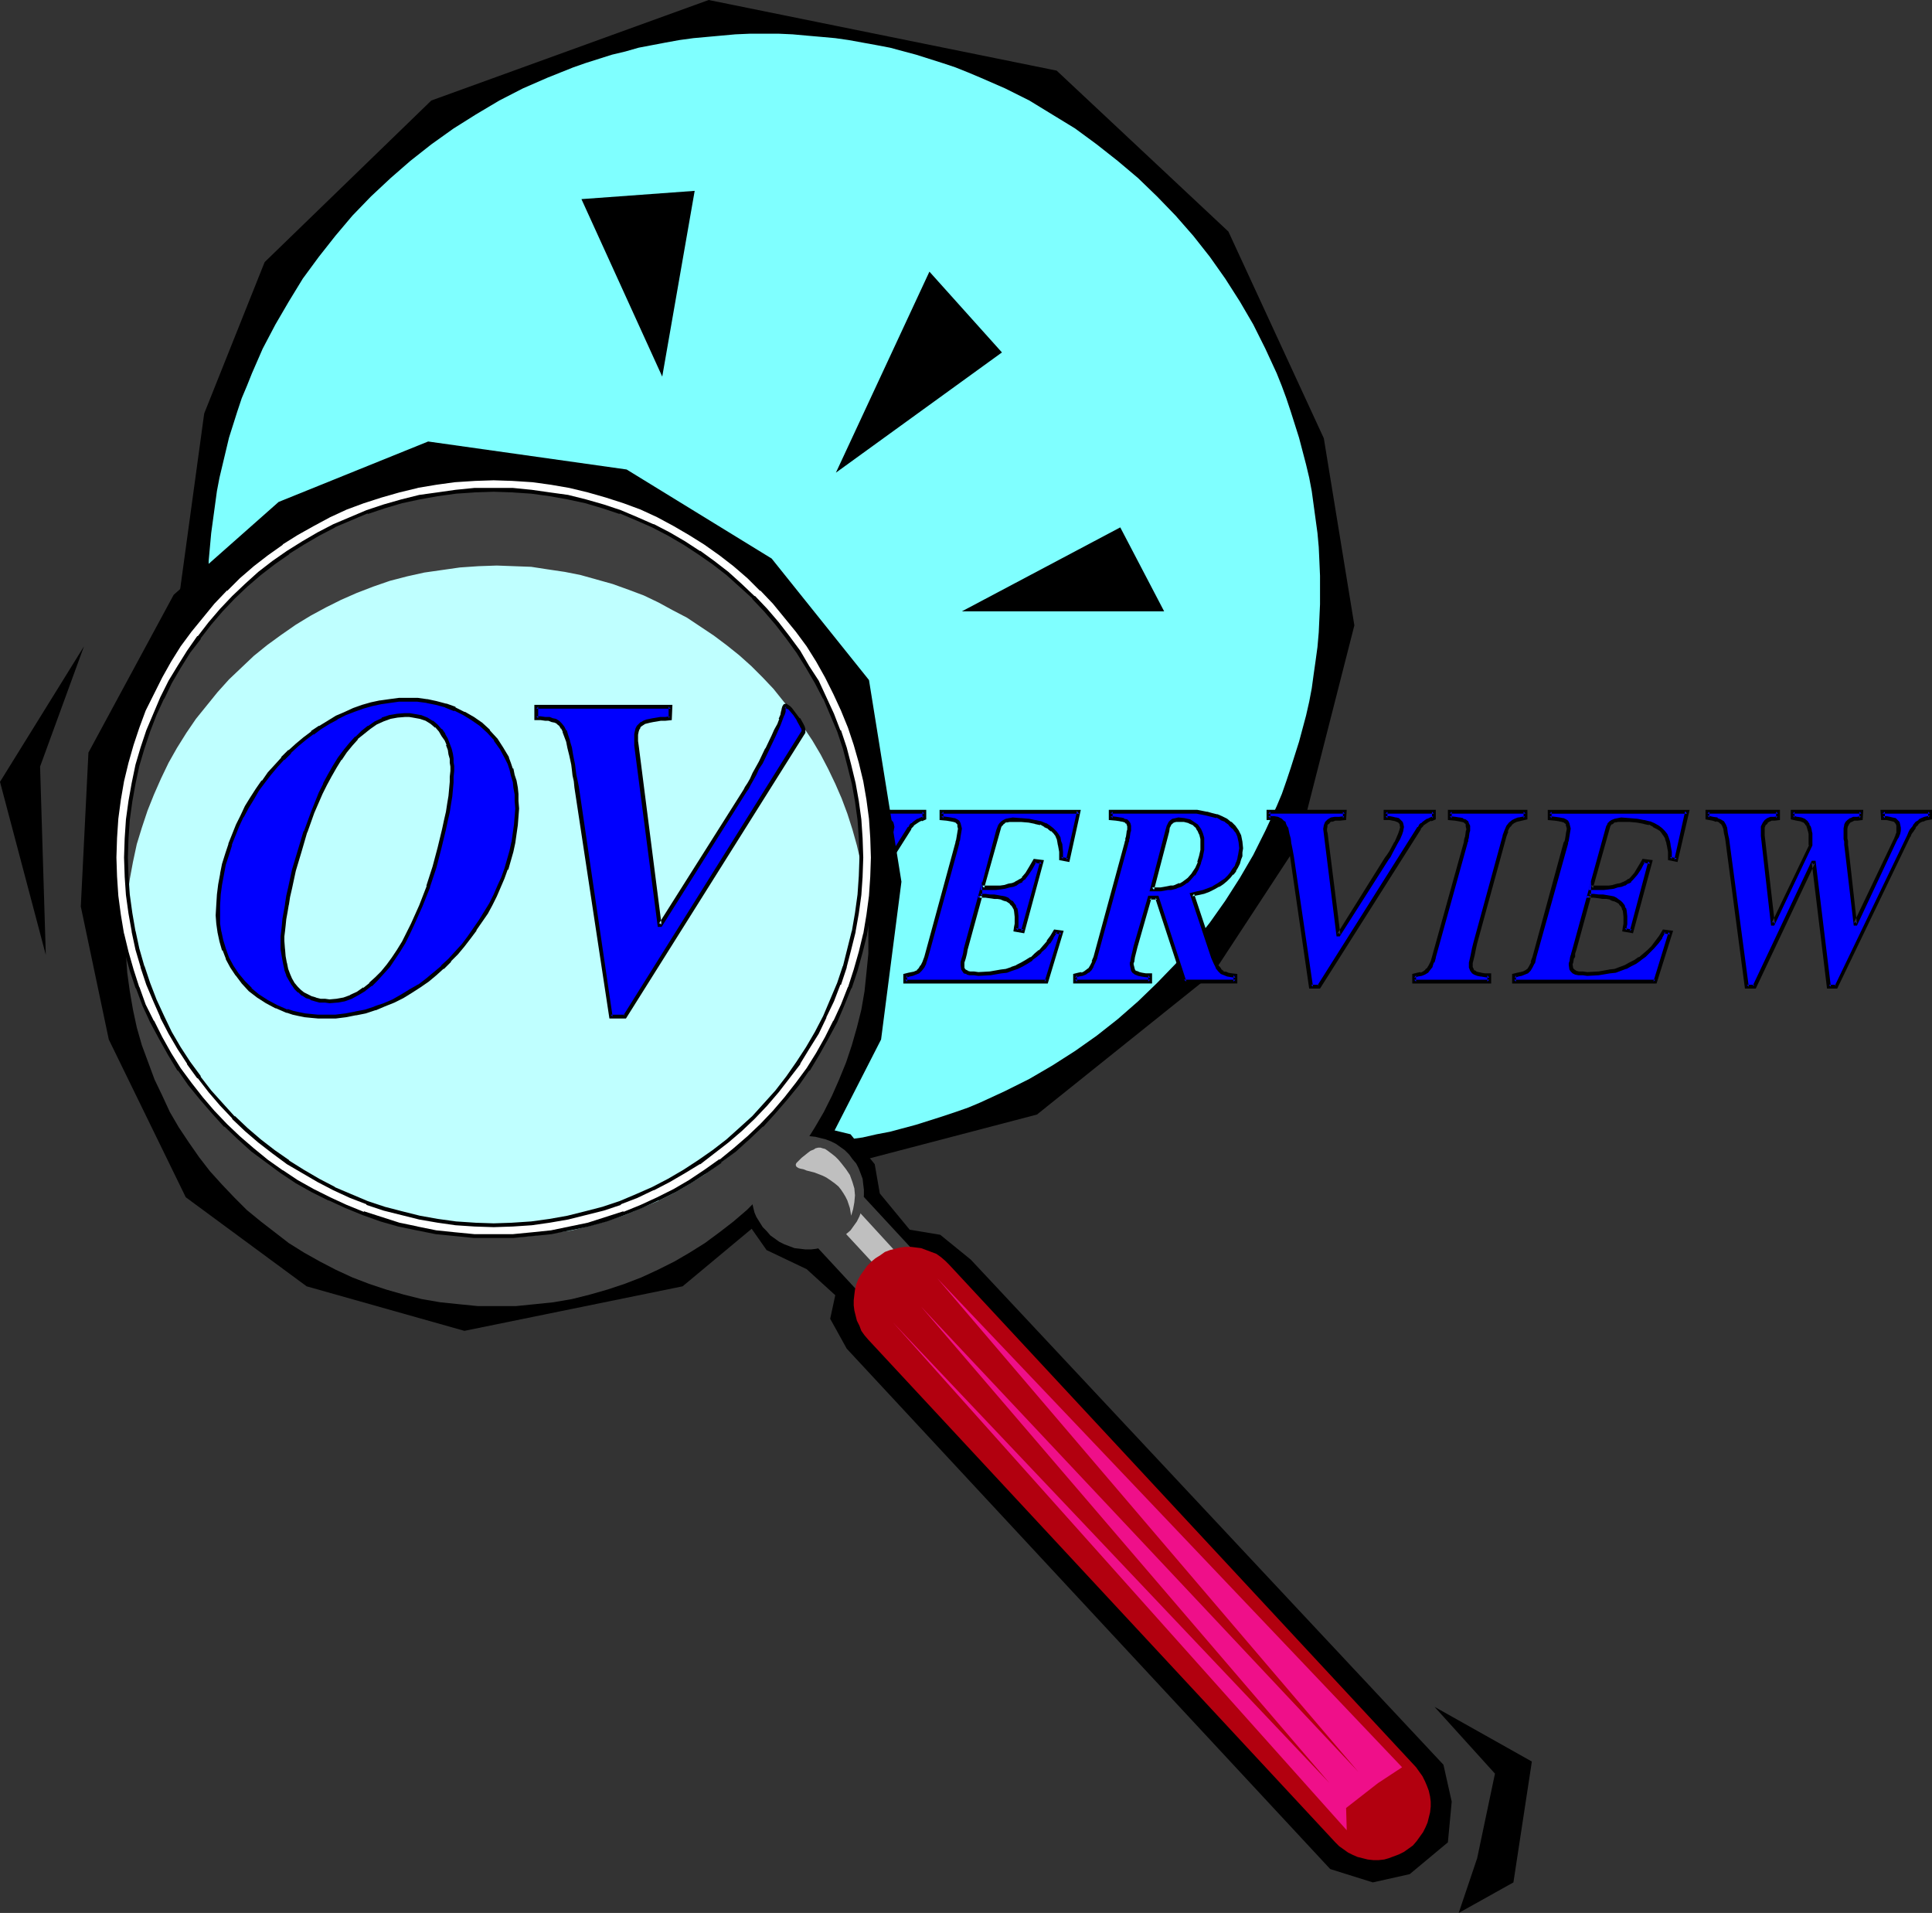 <?xml version="1.0" encoding="UTF-8" standalone="no"?>
<svg
   version="1.0"
   width="129.852mm"
   height="128.55mm"
   id="svg44"
   sodipodi:docname="Magnifying - Overview.wmf"
   xmlns:inkscape="http://www.inkscape.org/namespaces/inkscape"
   xmlns:sodipodi="http://sodipodi.sourceforge.net/DTD/sodipodi-0.dtd"
   xmlns="http://www.w3.org/2000/svg"
   xmlns:svg="http://www.w3.org/2000/svg">
  <rect width="100%" height="100%" fill="#333333" stroke="none"/>
  <sodipodi:namedview
     id="namedview44"
     pagecolor="#ffffff"
     bordercolor="#000000"
     borderopacity="0.25"
     inkscape:showpageshadow="2"
     inkscape:pageopacity="0.0"
     inkscape:pagecheckerboard="0"
     inkscape:deskcolor="#d1d1d1"
     inkscape:document-units="mm" />
  <defs
     id="defs1">
    <pattern
       id="WMFhbasepattern"
       patternUnits="userSpaceOnUse"
       width="6"
       height="6"
       x="0"
       y="0" />
  </defs>
  <path
     style="fill:#000000;fill-opacity:1;fill-rule:evenodd;stroke:none"
     d="M 67.226,66.569 109.565,25.529 180.022,0 l 88.395,17.935 43.632,40.879 24.24,52.512 7.757,47.503 -14.059,55.097 -21.816,33.285 -44.763,35.87 -54.944,14.38 -68.034,-6.786 -66.741,-52.512 -20.523,-33.285 -7.595,-53.805 6.302,-46.049 z"
     id="path1" />
  <path
     style="fill:#7fffff;fill-opacity:1;fill-rule:evenodd;stroke:none"
     d="m 194.081,290.998 h 3.717 l 3.555,-0.162 3.555,-0.162 3.717,-0.323 3.555,-0.485 3.394,-0.485 3.555,-0.485 3.555,-0.808 3.394,-0.646 6.626,-1.777 6.626,-2.1 3.394,-1.131 3.232,-1.131 3.07,-1.293 6.302,-2.908 6.141,-3.07 5.818,-3.393 5.818,-3.716 5.494,-3.878 5.333,-4.201 5.171,-4.524 4.848,-4.686 4.686,-4.847 4.525,-5.17 4.202,-5.332 3.878,-5.494 3.717,-5.817 3.394,-5.817 3.07,-6.14 2.909,-6.301 1.293,-3.07 1.131,-3.232 1.131,-3.393 2.101,-6.625 1.778,-6.625 0.808,-3.555 0.646,-3.393 0.485,-3.555 0.485,-3.393 0.485,-3.555 0.323,-3.716 0.162,-3.555 0.162,-3.555 v -3.716 -3.555 l -0.162,-3.716 -0.162,-3.555 -0.323,-3.555 -0.485,-3.555 -0.485,-3.555 -0.485,-3.555 -0.646,-3.393 -0.808,-3.393 -1.778,-6.786 -2.101,-6.625 -1.131,-3.393 -1.131,-3.07 -1.293,-3.232 -2.909,-6.301 -3.07,-6.14 -3.394,-5.817 -3.717,-5.817 -3.878,-5.494 -4.202,-5.332 -4.525,-5.17 -4.686,-4.847 -4.848,-4.686 -5.171,-4.363 -5.333,-4.201 -5.494,-4.039 -5.818,-3.555 -5.818,-3.555 -6.141,-3.07 -6.302,-2.747 -3.07,-1.293 -3.232,-1.293 -3.394,-1.131 -6.626,-2.1 -6.626,-1.777 -3.394,-0.646 -3.555,-0.646 -3.555,-0.646 -3.394,-0.485 -3.555,-0.323 -3.717,-0.323 -3.555,-0.323 -3.555,-0.162 h -3.717 -3.555 l -3.717,0.162 -3.555,0.323 -3.555,0.323 -3.555,0.323 -3.555,0.485 -3.555,0.646 -3.394,0.646 -3.394,0.646 -3.394,0.969 -3.394,0.808 -6.626,2.1 -3.232,1.131 -3.232,1.293 -3.232,1.293 -6.302,2.747 -5.979,3.07 -5.979,3.555 -5.656,3.555 -5.656,4.039 -5.333,4.201 -5.01,4.363 -5.01,4.686 -4.686,4.847 -4.363,5.17 -4.202,5.332 -4.04,5.494 -3.555,5.817 -3.394,5.817 -3.232,6.14 -2.747,6.301 -1.293,3.232 -1.293,3.07 -1.131,3.393 -2.101,6.625 -1.616,6.786 -0.808,3.393 -0.646,3.393 -0.485,3.555 -0.485,3.555 -0.485,3.555 -0.323,3.555 -0.323,3.555 v 3.716 l -0.162,3.555 0.162,3.716 v 3.555 l 0.323,3.555 0.323,3.716 0.485,3.555 0.485,3.393 0.485,3.555 0.646,3.393 0.808,3.555 1.616,6.625 2.101,6.625 1.131,3.393 1.293,3.232 1.293,3.07 2.747,6.301 3.232,6.14 3.394,5.817 3.555,5.817 4.04,5.494 4.202,5.332 4.363,5.17 4.686,4.847 5.01,4.686 5.01,4.524 5.333,4.201 5.656,3.878 5.656,3.716 5.979,3.393 5.979,3.07 6.302,2.908 3.232,1.293 3.232,1.131 3.232,1.131 6.626,2.1 3.394,0.969 3.394,0.808 3.394,0.646 3.394,0.808 3.555,0.485 3.555,0.485 3.555,0.485 3.555,0.323 3.555,0.162 3.717,0.162 z"
     id="path2" />
  <path
     style="fill:#0000ff;fill-opacity:1;fill-rule:evenodd;stroke:none"
     d="m 153.035,239.617 v 1.293 0.969 l 0.323,0.969 0.162,0.969 0.323,0.808 0.162,0.646 0.485,0.646 0.485,0.485 0.97,0.808 1.131,0.646 1.293,0.323 1.293,0.162 h 1.131 l 0.97,-0.323 1.131,-0.323 0.808,-0.485 0.97,-0.646 0.97,-0.646 0.808,-0.808 0.808,-0.808 0.808,-1.131 0.808,-0.969 1.454,-2.262 1.293,-2.585 1.293,-2.747 0.97,-2.747 0.97,-2.747 0.646,-2.747 0.646,-2.747 0.485,-2.424 0.323,-2.262 0.323,-1.939 v -0.969 -0.646 -0.808 l -0.162,-0.969 -0.162,-1.293 -0.485,-1.454 -0.323,-0.646 -0.485,-0.808 -0.646,-0.485 -0.646,-0.485 -0.808,-0.485 -0.808,-0.323 -1.131,-0.323 h -1.131 -1.131 l -0.97,0.323 -1.131,0.323 -0.97,0.485 -0.97,0.646 -0.808,0.646 -0.97,0.808 -0.808,0.969 -0.808,0.969 -0.808,1.131 -1.454,2.424 -1.293,2.585 -1.131,2.585 -0.97,2.908 -0.97,2.747 -0.646,2.585 -0.646,2.585 -0.485,2.424 -0.162,1.131 -0.162,0.969 -0.162,0.969 v 0.808 0.808 z m 17.938,-34.577 1.454,0.162 h 1.293 l 1.293,0.323 1.454,0.323 1.293,0.646 1.293,0.485 1.131,0.808 1.293,0.969 0.97,0.969 1.131,0.969 0.808,1.293 0.808,1.616 0.646,1.454 0.485,1.777 0.162,1.777 0.162,2.1 -0.162,2.424 -0.485,2.424 -0.485,2.585 -0.97,2.424 -0.97,2.585 -1.454,2.424 -1.454,2.424 -1.778,2.424 -1.939,2.1 -2.101,1.939 -2.262,1.777 -2.424,1.454 -2.586,1.131 -1.293,0.646 -1.293,0.323 -1.454,0.323 -1.454,0.323 -1.454,0.162 h -1.454 l -2.101,-0.162 -1.778,-0.162 -1.616,-0.485 -1.616,-0.646 -1.293,-0.646 -1.293,-0.808 -1.131,-0.969 -0.97,-1.131 -0.97,-1.131 -0.646,-1.131 -0.646,-1.131 -0.485,-1.293 -0.485,-1.293 -0.162,-1.131 -0.162,-1.293 -0.162,-1.131 0.162,-3.07 0.485,-2.908 0.646,-2.908 0.97,-2.747 1.293,-2.585 1.454,-2.585 1.616,-2.424 1.778,-2.262 1.939,-2.1 2.101,-1.777 2.262,-1.616 2.424,-1.454 2.424,-1.131 2.586,-0.808 2.586,-0.485 z"
     id="path3" />
  <path
     style="fill:#000000;fill-opacity:1;fill-rule:evenodd;stroke:none"
     d="m 152.55,239.617 v 1.293 0.969 0 l 0.323,1.131 v 0 l 0.162,0.969 v 0 l 0.323,0.808 0.323,0.646 0.323,0.808 h 0.162 l 0.485,0.485 0.97,0.969 1.293,0.646 1.293,0.323 v 0 l 1.454,0.162 v 0 h 1.131 0.162 l 0.97,-0.323 1.131,-0.323 0.97,-0.485 0.97,-0.646 v 0 l 0.97,-0.808 0.808,-0.808 v 0 l 0.97,-0.969 0.808,-0.969 0.808,-0.969 v 0 l 1.454,-2.424 1.293,-2.424 v -0.162 l 1.131,-2.747 1.131,-2.747 v 0 l 0.97,-2.747 0.646,-2.747 0.646,-2.747 0.485,-2.424 v -0.162 l 0.323,-2.262 0.323,-1.939 v -0.808 -1.616 -1.131 l -0.323,-1.293 v -0.162 l -0.485,-1.293 v -0.162 l -0.485,-0.646 v 0 l -0.485,-0.646 -0.646,-0.646 v -0.162 l -0.646,-0.485 v 0 l -0.808,-0.485 -0.97,-0.323 v 0 l -1.131,-0.323 h -1.293 -1.131 l -1.131,0.323 v 0 l -1.131,0.323 v 0 l -0.97,0.485 -0.97,0.646 -0.162,0.162 -0.808,0.646 -0.97,0.808 v 0 l -0.808,0.969 -0.808,0.969 -0.162,0.162 -0.646,0.969 -1.454,2.424 -1.293,2.585 v 0 l -1.131,2.747 h -0.162 l -0.97,2.908 -0.97,2.747 v 0 l -0.646,2.747 -0.646,2.585 v 0 l -0.485,2.424 -0.162,1.131 -0.162,0.969 -0.162,0.969 v 0.808 0.646 0.162 0.485 h 0.97 v -0.485 0 -0.808 -0.646 l 0.162,-1.131 0.162,-0.969 0.162,-0.969 0.485,-2.424 v 0 l 0.646,-2.585 0.646,-2.585 v 0 l 0.97,-2.747 0.97,-2.908 v 0 l 1.131,-2.585 v 0 l 1.293,-2.585 1.454,-2.424 0.808,-0.969 h -0.162 l 0.808,-0.969 0.97,-0.969 -0.162,0.162 0.97,-0.808 0.808,-0.808 v 0 l 0.97,-0.485 0.97,-0.485 v 0 l 0.97,-0.323 v 0 l 0.97,-0.323 h -0.162 1.131 1.131 v 0 l 0.97,0.323 v 0 l 0.808,0.323 v -0.162 l 0.808,0.485 v 0 l 0.485,0.485 v 0 l 0.485,0.485 0.485,0.808 v -0.162 l 0.323,0.646 v 0 l 0.485,1.454 v -0.162 l 0.162,1.293 0.162,1.131 v -0.162 1.454 0 0.808 l -0.323,2.1 -0.323,2.262 v -0.162 l -0.485,2.585 -0.646,2.585 -0.646,2.747 -0.97,2.908 v -0.162 l -0.97,2.747 -1.131,2.747 v 0 l -1.454,2.424 -1.293,2.262 v 0 l -0.808,1.131 -0.808,0.969 -0.808,0.808 v 0 l -0.808,0.808 -0.808,0.646 v 0 l -0.97,0.485 -0.97,0.485 h 0.162 l -0.97,0.323 -1.131,0.162 h 0.162 l -1.131,0.162 h 0.162 l -1.454,-0.162 v 0 l -1.131,-0.323 0.162,0.162 -1.293,-0.646 h 0.162 l -0.97,-0.808 v 0 l -0.485,-0.485 h 0.162 l -0.485,-0.646 v 0.162 l -0.323,-0.646 -0.323,-0.808 h 0.162 l -0.162,-0.969 v 0.162 l -0.323,-0.969 v 0 -0.969 -1.293 z"
     id="path4" />
  <path
     style="fill:#000000;fill-opacity:1;fill-rule:evenodd;stroke:none"
     d="m 171.134,205.524 h -0.162 l 1.454,0.162 h -0.162 1.293 v 0 l 1.293,0.323 1.454,0.485 h -0.162 l 1.454,0.485 v -0.162 l 1.293,0.646 h -0.162 l 1.293,0.808 v -0.162 l 1.131,0.969 1.131,0.969 h -0.162 l 1.131,0.969 h -0.162 l 0.97,1.293 0.646,1.454 v 0 l 0.646,1.454 v 0 l 0.485,1.616 v 0 l 0.162,1.939 v -0.162 l 0.162,2.1 -0.162,2.424 v -0.162 l -0.485,2.585 v -0.162 l -0.485,2.585 v 0 l -0.97,2.424 h 0.162 l -1.131,2.585 v 0 l -1.293,2.424 -1.616,2.424 v -0.162 l -1.616,2.424 -1.939,2.1 v -0.162 l -2.101,1.939 -2.262,1.777 h 0.162 l -2.424,1.454 v 0 l -2.586,1.293 -1.293,0.485 v 0 l -1.293,0.323 -1.454,0.323 h 0.162 l -1.616,0.323 -1.454,0.162 h 0.162 -1.454 v 0 l -1.939,-0.162 -1.939,-0.162 h 0.162 l -1.616,-0.485 v 0 l -1.454,-0.485 v 0 l -1.454,-0.808 -1.131,-0.808 v 0 l -1.131,-0.969 v 0.162 l -0.97,-1.131 -0.808,-0.969 v 0 l -0.646,-1.131 -0.646,-1.293 v 0 l -0.646,-1.131 h 0.162 l -0.485,-1.131 -0.162,-1.293 v 0 l -0.162,-1.131 v 0 l -0.162,-1.131 0.162,-3.07 v 0.162 l 0.485,-2.908 v 0 l 0.646,-2.908 v 0.162 l 0.97,-2.747 v 0 l 1.131,-2.747 v 0 l 1.454,-2.585 1.616,-2.262 v 0 l 1.778,-2.262 v 0 l 1.939,-1.939 v 0 l 2.101,-1.939 v 0 l 2.262,-1.616 v 0 l 2.262,-1.293 v 0 l 2.424,-1.131 v 0 l 2.424,-0.808 v 0 l 2.586,-0.485 2.747,-0.162 -0.162,-0.969 -2.747,0.162 -2.586,0.485 v 0 l -2.586,0.808 v 0.162 l -2.424,0.969 h -0.162 l -2.262,1.454 h -0.162 l -2.262,1.616 v 0 l -2.101,1.939 v 0 l -1.939,2.1 v 0 l -1.939,2.262 v 0 l -1.616,2.424 -1.454,2.585 v 0.162 l -1.131,2.585 h -0.162 l -0.97,2.747 v 0.162 l -0.646,2.908 v 0 l -0.485,2.908 v 0 l -0.162,3.07 0.162,1.131 v 0 l 0.162,1.293 v 0.162 l 0.162,1.131 0.485,1.293 v 0 l 0.485,1.293 v 0 l 0.646,1.293 0.808,1.131 v 0 l 0.97,1.131 0.97,1.131 v 0 l 1.131,0.969 h 0.162 l 1.131,0.808 1.454,0.808 v 0 l 1.616,0.646 v 0 l 1.616,0.485 h 0.162 l 1.778,0.162 1.939,0.162 h 0.162 1.454 v 0 l 1.454,-0.162 1.454,-0.323 h 0.162 l 1.293,-0.323 1.454,-0.323 v -0.162 l 1.293,-0.485 2.586,-1.293 h 0.162 l 2.424,-1.454 v 0 l 2.262,-1.777 2.101,-1.939 v -0.162 l 1.939,-1.939 1.778,-2.424 v 0 l 1.616,-2.424 1.293,-2.424 v -0.162 l 1.131,-2.585 v 0 l 0.97,-2.424 v 0 l 0.646,-2.585 v 0 l 0.323,-2.585 v 0 l 0.162,-2.424 -0.162,-2.1 v 0 l -0.162,-1.939 v 0 l -0.485,-1.777 h -0.162 l -0.646,-1.616 v 0 l -0.646,-1.454 -0.808,-1.293 h -0.162 l -0.97,-1.131 -0.162,-0.162 -0.97,-0.969 -1.293,-0.808 v -0.162 l -1.293,-0.646 v 0 l -1.293,-0.646 v -0.162 l -1.293,-0.485 h -0.162 l -1.293,-0.323 -1.293,-0.323 h -0.162 -1.293 v 0 l -1.454,-0.162 v 0 z"
     id="path5" />
  <path
     style="fill:#0000ff;fill-opacity:1;fill-rule:evenodd;stroke:none"
     d="m 234.805,207.786 -0.808,0.323 -0.646,0.323 -0.646,0.323 -0.485,0.323 -0.485,0.323 -0.162,0.323 -0.323,0.323 -0.162,0.323 -25.533,40.232 h -1.939 l -4.848,-32.961 -0.323,-1.777 -0.323,-1.454 -0.162,-1.293 -0.323,-1.131 -0.162,-0.969 -0.162,-0.808 -0.323,-0.646 -0.323,-0.485 -0.323,-0.323 -0.323,-0.323 -0.808,-0.485 -1.131,-0.162 h -1.293 v -1.616 h 19.392 v 1.616 l -1.454,0.162 h -1.131 l -0.808,0.323 -0.646,0.323 -0.485,0.323 -0.323,0.808 -0.162,0.808 v 0.485 l 0.162,0.646 3.232,25.691 h 0.162 l 12.12,-19.228 0.485,-0.808 0.485,-0.969 1.293,-2.262 0.646,-1.131 0.485,-1.131 0.323,-0.969 0.162,-0.808 -0.162,-0.646 -0.162,-0.485 -0.323,-0.323 -0.485,-0.323 -0.485,-0.162 -0.646,-0.162 -0.97,-0.162 h -0.97 v -1.616 h 12.282 z"
     id="path6" />
  <path
     style="fill:#000000;fill-opacity:1;fill-rule:evenodd;stroke:none"
     d="m 234.32,207.786 0.323,-0.485 -0.808,0.323 v 0 l -0.646,0.323 h -0.162 l -0.485,0.323 -0.646,0.485 -0.323,0.323 h -0.162 l -0.323,0.323 -0.162,0.323 -0.162,0.323 h -0.162 l -25.371,40.232 0.323,-0.162 h -1.939 l 0.485,0.485 -4.848,-32.961 -0.323,-1.777 v 0 l -0.323,-1.616 v 0.162 l -0.162,-1.454 v 0 l -0.323,-1.131 -0.162,-0.808 -0.162,-0.808 -0.162,-0.162 -0.323,-0.646 v 0 l -0.162,-0.485 v -0.162 l -0.485,-0.323 -0.485,-0.485 -0.97,-0.485 -0.97,-0.162 h -0.162 -1.293 l 0.485,0.485 v -1.616 l -0.485,0.485 h 19.392 l -0.485,-0.485 v 1.616 l 0.323,-0.485 -1.293,0.162 h -1.131 v 0 l -0.97,0.162 -0.808,0.485 -0.646,0.646 -0.323,0.808 -0.162,0.969 0.162,1.293 3.232,26.014 h 0.808 l 12.443,-19.551 0.485,-0.646 0.485,-0.969 1.293,-2.424 v 0 l 0.646,-1.131 0.485,-1.131 v 0 l 0.323,-0.969 v -0.162 l 0.162,-0.808 -0.162,-0.808 -0.162,-0.485 -0.485,-0.485 -0.485,-0.485 -0.646,-0.162 h -0.162 l -0.646,-0.162 -0.808,-0.162 h -0.162 -0.97 l 0.485,0.485 v -1.616 l -0.485,0.485 h 12.282 l -0.485,-0.485 v 1.616 l 0.97,0.323 v -2.424 h -13.251 v 2.585 h 1.454 v 0 l 0.808,0.162 0.808,0.162 h -0.162 l 0.485,0.162 v 0 l 0.323,0.162 v 0 l 0.323,0.323 -0.162,-0.162 0.323,0.485 -0.162,-0.162 0.162,0.808 v -0.162 l -0.162,0.646 v 0 l -0.323,0.969 v 0 l -0.485,1.131 -0.485,1.131 v -0.162 l -1.293,2.424 -0.646,0.969 -0.485,0.646 -12.12,19.389 0.485,-0.323 h -0.162 l 0.485,0.485 -3.232,-25.691 -0.162,-0.646 v -0.485 0 l 0.162,-0.808 -0.162,0.162 0.323,-0.646 v 0.162 l 0.485,-0.485 h -0.162 l 0.646,-0.323 v 0.162 l 0.808,-0.323 v 0 h 1.131 l 1.616,-0.162 0.162,-2.585 h -20.362 v 2.585 h 1.778 v 0 l 0.97,0.162 h -0.162 l 0.97,0.323 h -0.162 l 0.323,0.323 v -0.162 l 0.162,0.485 v 0 l 0.323,0.485 v -0.162 l 0.323,0.808 -0.162,-0.162 0.323,0.808 0.162,0.969 0.323,1.131 v -0.162 l 0.162,1.454 v 0 l 0.323,1.454 v 0 l 0.323,1.616 4.848,33.446 h 2.747 l 25.694,-40.556 -0.162,0.162 0.162,-0.323 0.323,-0.323 0.323,-0.323 h -0.162 l 0.485,-0.323 0.485,-0.323 v 0 l 0.485,-0.323 v 0 l 0.646,-0.323 v 0.162 l 1.131,-0.485 z"
     id="path7" />
  <path
     style="fill:#0000ff;fill-opacity:1;fill-rule:evenodd;stroke:none"
     d="m 265.832,249.311 h -35.875 v -1.616 l 0.97,-0.162 0.808,-0.162 0.808,-0.162 0.646,-0.485 0.646,-0.485 0.485,-0.808 0.485,-0.969 0.485,-1.293 7.918,-29.084 v -0.323 l 0.162,-0.323 0.162,-0.969 0.162,-1.131 0.162,-0.808 -0.162,-0.808 v -0.485 l -0.323,-0.485 -0.485,-0.323 -0.485,-0.162 -0.97,-0.162 -0.97,-0.162 -1.293,-0.162 v -1.616 h 34.906 l -2.747,12.28 -1.778,-0.323 v -1.777 l -0.162,-1.777 -0.323,-0.808 -0.162,-0.969 -0.485,-0.646 -0.485,-0.808 -0.646,-0.646 -0.808,-0.646 -0.97,-0.485 -1.131,-0.485 -1.454,-0.323 -1.616,-0.323 -1.939,-0.162 h -2.101 -0.808 l -0.808,0.162 -0.646,0.162 -0.323,0.323 -0.485,0.485 -0.323,0.485 -0.323,1.131 -4.04,14.38 h 3.232 1.293 l 1.293,-0.162 0.97,-0.323 0.97,-0.162 0.808,-0.323 0.646,-0.323 0.646,-0.485 0.646,-0.485 0.97,-1.293 0.97,-1.454 0.97,-1.777 1.778,0.323 -4.848,17.612 -1.778,-0.323 0.162,-0.808 v -0.646 -1.131 -0.808 l -0.162,-1.616 -0.162,-0.485 -0.323,-0.646 -0.323,-0.485 -0.323,-0.323 -0.485,-0.485 -0.646,-0.323 -0.646,-0.162 -0.808,-0.323 -0.808,-0.162 -0.97,-0.162 h -1.131 l -1.131,-0.162 h -1.293 v 0 l -3.717,13.572 -0.162,1.131 -0.162,0.485 -0.162,0.646 -0.323,0.969 v 0.485 0.162 1.131 l 0.323,0.323 0.323,0.323 0.646,0.323 0.646,0.162 h 0.97 l 1.131,0.162 2.909,-0.162 2.909,-0.485 1.293,-0.162 1.293,-0.485 1.454,-0.485 1.131,-0.646 1.293,-0.646 1.131,-0.808 1.131,-0.808 1.131,-0.969 0.97,-1.131 1.131,-1.293 0.97,-1.293 0.808,-1.454 1.616,0.323 z"
     id="path8" />
  <path
     style="fill:#000000;fill-opacity:1;fill-rule:evenodd;stroke:none"
     d="m 265.347,249.311 0.485,-0.485 h -35.875 l 0.485,0.485 v -1.616 l -0.323,0.646 0.97,-0.323 0.808,-0.162 0.808,-0.323 0.808,-0.323 0.646,-0.646 0.646,-0.808 v 0 l 0.485,-0.969 v -0.162 l 0.485,-1.454 7.918,-28.922 v -0.323 0 l 0.162,-0.485 v 0.162 l 0.162,-1.131 v 0 l 0.162,-0.969 0.162,-0.969 v -0.162 l -0.162,-0.646 v 0 l -0.162,-0.646 -0.323,-0.646 -0.485,-0.323 -0.646,-0.323 h -0.162 l -0.808,-0.162 v 0 l -1.131,-0.162 -1.293,-0.162 0.485,0.485 v -1.616 l -0.485,0.485 h 34.906 l -0.485,-0.646 -2.747,12.28 0.485,-0.323 -1.778,-0.323 0.485,0.485 v -1.777 l -0.162,-1.777 v -0.162 l -0.323,-0.808 -0.162,-0.969 -0.485,-0.808 -0.485,-0.646 -0.162,-0.162 -0.646,-0.646 -0.808,-0.646 v 0 l -0.97,-0.646 h -0.162 l -1.131,-0.485 v 0 l -1.454,-0.323 h -0.162 l -1.454,-0.323 -1.939,-0.162 h -0.162 l -2.101,-0.162 v 0 l -0.97,0.162 -0.808,0.162 -0.646,0.323 -0.485,0.323 -0.485,0.485 v 0 l -0.323,0.485 -0.485,1.293 v 0 l -4.04,15.188 h 3.878 l 1.293,-0.162 1.131,-0.162 v 0 l 1.131,-0.323 0.97,-0.162 v 0 l 0.808,-0.323 v 0 l 0.646,-0.485 0.808,-0.323 v -0.162 l 0.485,-0.485 h 0.162 l 0.97,-1.293 v 0 l 0.97,-1.454 0.97,-1.777 -0.485,0.162 1.778,0.323 -0.323,-0.646 -4.848,17.612 0.646,-0.323 -1.939,-0.323 0.485,0.485 0.162,-0.808 v -0.646 0 -1.131 -0.969 l -0.162,-1.454 v 0 l -0.162,-0.646 h -0.162 l -0.162,-0.646 v 0 l -0.485,-0.646 -0.323,-0.485 h -0.162 l -0.485,-0.323 v 0 l -0.485,-0.485 -0.808,-0.323 v 0 l -0.808,-0.162 h -0.162 l -0.808,-0.162 -0.97,-0.162 h -0.97 -0.162 l -1.131,-0.162 h -1.293 l 0.485,0.485 v -3.716 l -4.686,17.127 -0.162,1.131 -0.162,0.646 -0.162,0.485 -0.323,1.131 v -0.162 0.485 0.485 l 0.162,1.131 0.323,0.485 0.323,0.485 0.646,0.162 0.162,0.162 0.646,0.162 v 0 h 0.97 0.162 l 1.131,0.162 2.909,-0.162 h 0.162 l 2.747,-0.485 v 0 l 1.454,-0.162 1.293,-0.485 v 0 l 1.454,-0.485 v 0 l 1.293,-0.646 1.131,-0.646 1.293,-0.808 v -0.162 l 1.131,-0.808 1.131,-0.969 v -0.162 l 1.131,-0.969 0.97,-1.293 h 0.162 l 0.808,-1.293 v -0.162 l 0.97,-1.454 -0.646,0.323 1.616,0.323 -0.323,-0.646 -3.878,12.603 0.808,0.485 4.04,-13.411 -2.424,-0.323 -0.97,1.616 v 0 l -0.97,1.293 h 0.162 l -1.131,1.293 -0.97,1.131 v -0.162 l -1.131,0.969 -0.97,0.969 v -0.162 l -1.293,0.808 -1.131,0.646 -1.293,0.646 h 0.162 l -1.454,0.485 h 0.162 l -1.454,0.485 -1.293,0.162 v 0 l -2.747,0.485 v 0 l -2.909,0.162 -1.131,-0.162 v 0 h -0.97 v 0 l -0.646,-0.162 h 0.162 l -0.646,-0.323 0.162,0.162 -0.323,-0.323 v 0 l -0.162,-0.323 v 0.162 -0.969 0 -0.162 0.162 -0.485 0 l 0.323,-0.969 0.162,-0.646 0.162,-0.646 0.162,-0.969 3.717,-13.572 -0.97,-0.162 v 0.485 h 1.778 l 1.131,0.162 v 0 l 1.131,0.162 h 0.808 l 0.97,0.162 h -0.162 l 0.808,0.323 v 0 l 0.646,0.162 v 0 l 0.485,0.323 v 0 l 0.485,0.323 h -0.162 l 0.485,0.485 v -0.162 l 0.162,0.485 v -0.162 l 0.323,0.646 v -0.162 l 0.162,0.646 v 0 l 0.162,1.454 v 0 0.808 1.131 -0.162 l -0.162,0.808 -0.162,1.131 2.747,0.485 5.01,-18.581 -2.586,-0.323 -1.131,1.939 -0.97,1.616 v 0 l -0.97,1.131 h 0.162 l -0.646,0.485 0.162,-0.162 -0.808,0.485 -0.646,0.323 h 0.162 l -0.808,0.323 v 0 l -0.97,0.162 -0.97,0.323 v 0 l -1.131,0.162 h -1.293 v 0 h -3.232 l 0.485,0.646 4.04,-14.38 v 0 l 0.323,-1.131 v 0 l 0.323,-0.485 v 0.162 l 0.323,-0.485 -0.162,0.162 0.485,-0.323 h -0.162 l 0.646,-0.323 -0.162,0.162 0.808,-0.162 h 0.97 -0.162 2.101 v 0 l 1.939,0.162 1.616,0.323 h -0.162 l 1.454,0.323 v -0.162 l 1.131,0.646 h -0.162 l 1.131,0.485 h -0.162 l 0.808,0.646 v -0.162 l 0.646,0.646 v 0 l 0.485,0.646 0.323,0.808 v -0.162 l 0.162,0.808 0.162,0.969 v -0.162 l 0.323,1.777 v 0 2.1 l 2.586,0.485 2.909,-13.249 h -35.875 v 2.585 l 1.778,0.162 0.97,0.162 v 0 l 0.808,0.162 v 0 l 0.485,0.162 v 0 l 0.323,0.323 -0.162,-0.162 0.323,0.323 v 0 0.485 0 l 0.162,0.646 v -0.162 l -0.162,0.969 -0.162,0.969 v 0 l -0.162,0.969 v 0 l -0.162,0.485 v 0 0.162 l -7.918,29.084 -0.485,1.293 v 0 l -0.485,0.969 v -0.162 l -0.485,0.808 v 0 l -0.485,0.485 h 0.162 l -0.808,0.323 h 0.162 l -0.808,0.162 -0.808,0.162 -1.293,0.323 v 2.424 h 36.683 z"
     id="path9" />
  <path
     style="fill:#0000ff;fill-opacity:1;fill-rule:evenodd;stroke:none"
     d="m 292.657,225.883 h 1.131 0.97 l 0.97,-0.162 0.97,-0.162 0.808,-0.162 h 0.485 l 0.646,-0.162 0.323,-0.162 0.808,-0.323 0.808,-0.323 0.808,-0.485 0.646,-0.646 1.131,-1.293 0.97,-1.293 0.485,-1.616 0.485,-1.616 0.323,-1.616 v -1.616 -1.293 l -0.323,-1.131 -0.485,-1.131 -0.646,-0.969 -0.808,-0.646 -1.131,-0.485 -1.293,-0.323 h -1.293 -0.808 l -0.646,0.162 -0.323,0.323 -0.485,0.323 -0.485,0.969 -0.162,0.969 z m -10.504,-19.712 h 17.776 1.778 1.131 1.131 l 2.586,0.485 1.293,0.323 1.293,0.323 1.131,0.485 1.131,0.646 1.131,0.808 0.808,0.808 0.808,1.131 0.646,1.131 0.323,1.454 0.162,1.777 -0.162,0.808 -0.162,0.969 -0.162,0.969 -0.323,0.969 -0.485,0.808 -0.485,0.969 -0.646,0.808 -0.646,0.808 -0.808,0.808 -0.97,0.808 -0.97,0.646 -1.131,0.485 -1.293,0.646 -1.293,0.485 -1.454,0.323 -1.454,0.323 5.333,15.996 0.485,1.293 0.485,1.131 0.646,0.808 0.646,0.485 0.646,0.323 0.808,0.323 0.808,0.162 h 1.131 v 1.616 h -13.09 l -6.787,-21.328 h -1.939 l -3.555,12.441 -0.323,1.293 -0.323,1.293 -0.162,1.131 -0.162,0.485 v 0.323 l 0.162,0.808 0.162,0.485 0.323,0.485 0.485,0.323 0.646,0.323 0.808,0.162 0.97,0.162 h 1.131 v 1.616 h -19.069 v -1.616 l 0.97,-0.162 0.808,-0.162 0.808,-0.323 0.646,-0.323 0.646,-0.646 0.485,-0.808 0.323,-0.969 0.485,-1.131 7.918,-29.084 v -0.162 l 0.162,-0.323 v -0.485 l 0.162,-0.485 0.162,-1.293 0.162,-0.485 v -0.323 -0.808 l -0.162,-0.485 -0.323,-0.323 -0.323,-0.323 -0.646,-0.323 -0.808,-0.162 -0.97,-0.162 -1.454,-0.162 z"
     id="path10" />
  <path
     style="fill:#000000;fill-opacity:1;fill-rule:evenodd;stroke:none"
     d="m 292.011,226.368 h 1.778 0.97 0.162 l 0.97,-0.162 0.808,-0.162 h 0.808 v 0 l 0.646,-0.162 0.646,-0.162 v 0 l 0.323,-0.162 0.97,-0.323 v 0 l 0.808,-0.485 0.646,-0.485 h 0.162 l 0.646,-0.646 1.131,-1.293 h 0.162 l 0.808,-1.454 0.646,-1.616 v -0.162 l 0.485,-1.454 v -0.162 l 0.323,-1.616 v 0 -1.616 0 -1.293 -0.162 l -0.323,-1.131 -0.485,-1.131 v 0 l -0.808,-1.131 -0.97,-0.646 -0.97,-0.646 -1.454,-0.323 v 0 l -1.454,-0.162 h -0.162 l -0.646,0.162 -0.808,0.162 -0.485,0.323 -0.485,0.485 -0.485,0.969 -0.323,1.131 -4.04,15.511 1.131,-0.323 3.878,-14.865 0.162,-1.131 v 0.162 l 0.485,-0.969 v 0.162 l 0.323,-0.323 h -0.162 l 0.485,-0.162 h -0.162 l 0.646,-0.162 v 0 h 0.646 -0.162 1.454 v 0 l 1.293,0.323 h -0.162 l 1.131,0.485 -0.162,-0.162 0.808,0.808 v -0.162 l 0.485,0.969 v -0.162 l 0.485,1.131 v -0.162 l 0.323,1.293 v -0.162 1.454 -0.162 1.616 0 l -0.323,1.454 v 0 l -0.485,1.616 h 0.162 l -0.646,1.454 v 0 l -0.97,1.454 0.162,-0.162 -1.131,1.293 v 0 l -0.646,0.485 v 0 l -0.646,0.485 -0.808,0.485 v -0.162 l -0.808,0.323 -0.323,0.162 v 0 l -0.485,0.162 h -0.646 v 0 l -0.808,0.162 -0.808,0.162 -0.97,0.162 v 0 h -0.97 -1.131 l 0.485,0.646 z"
     id="path11" />
  <path
     style="fill:#000000;fill-opacity:1;fill-rule:evenodd;stroke:none"
     d="m 282.638,206.171 -0.485,0.485 h 19.554 1.131 1.131 v 0 l 2.424,0.485 v 0 l 1.293,0.323 1.293,0.323 v -0.162 l 1.131,0.646 h -0.162 l 1.293,0.485 h -0.162 l 1.131,0.808 h -0.162 l 0.97,0.969 v -0.162 l 0.808,1.131 v -0.162 l 0.485,1.131 v 0 l 0.323,1.454 v 0 l 0.162,1.616 v -0.162 l -0.162,0.969 -0.162,0.969 v -0.162 l -0.162,0.969 -0.323,0.969 v -0.162 l -0.323,0.969 -0.646,0.808 v 0 l -0.485,0.808 v 0 l -0.646,0.808 v 0 l -0.808,0.808 -0.97,0.646 v 0 l -0.97,0.646 v 0 l -1.131,0.646 h 0.162 l -1.293,0.485 -1.293,0.485 v 0 l -1.454,0.323 -1.939,0.485 5.494,16.481 v 0 l 0.646,1.454 0.485,0.969 v 0.162 l 0.646,0.808 0.646,0.646 0.808,0.323 0.808,0.323 v 0 l 0.97,0.162 1.131,0.162 -0.485,-0.646 v 1.616 l 0.485,-0.485 h -13.09 l 0.646,0.485 -7.11,-21.813 h -2.586 l -3.717,12.764 -0.323,1.454 -0.323,1.293 -0.162,0.969 v 0.162 l -0.162,0.323 v 0.485 l 0.162,0.808 0.162,0.808 0.323,0.485 0.646,0.485 0.808,0.323 v 0 l 0.808,0.162 v 0 l 0.97,0.162 h 0.162 l 1.131,0.162 -0.485,-0.646 v 1.616 l 0.485,-0.485 h -19.069 l 0.485,0.485 v -1.616 l -0.485,0.646 0.97,-0.323 v 0 l 0.97,-0.162 0.808,-0.323 v 0 l 0.646,-0.485 h 0.162 l 0.646,-0.646 0.485,-0.808 v -0.162 l 0.485,-0.969 v 0 l 0.485,-1.131 v -0.162 l 7.918,-29.084 v -0.162 l -0.162,0.162 0.323,-0.323 v -0.485 0 l 0.162,-0.485 v -0.162 l 0.162,-1.131 v 0 l 0.162,-0.485 v -0.646 -0.646 0 l -0.162,-0.646 -0.323,-0.485 -0.485,-0.485 -0.808,-0.162 v -0.162 l -0.808,-0.162 h -0.162 l -0.97,-0.162 -1.454,-0.162 0.485,0.485 v -1.616 l -0.97,-0.485 v 2.585 l 1.778,0.162 1.131,0.162 h -0.162 l 0.97,0.162 h -0.162 l 0.646,0.162 h -0.162 l 0.323,0.323 v -0.162 l 0.162,0.323 v 0 l 0.162,0.485 v 0 0.646 0 0.323 -0.162 l -0.162,0.485 v 0.162 l -0.162,1.131 v 0 l -0.162,0.485 v 0.646 -0.162 l -0.162,0.323 v 0.323 -0.162 l -7.918,29.084 v 0 l -0.485,1.131 h 0.162 l -0.485,0.969 v 0 l -0.485,0.808 0.162,-0.162 -0.646,0.485 v 0 l -0.646,0.485 v 0 l -0.646,0.323 v -0.162 l -0.808,0.162 v 0 l -1.293,0.323 v 2.424 h 20.038 v -2.585 h -1.616 v 0 l -0.97,-0.162 v 0 l -0.646,-0.162 v 0 l -0.646,-0.323 0.162,0.162 -0.646,-0.323 h 0.162 l -0.323,-0.323 0.162,0.162 -0.162,-0.646 v 0 l -0.162,-0.646 v 0 -0.323 0 l 0.162,-0.323 v 0 l 0.162,-1.131 0.323,-1.293 0.323,-1.293 3.555,-12.441 -0.485,0.323 h 1.939 l -0.485,-0.323 7.11,21.651 h 13.736 v -2.424 l -1.454,-0.162 -0.97,-0.162 h 0.162 l -0.808,-0.323 v 0.162 l -0.646,-0.323 h 0.162 l -0.646,-0.485 h 0.162 l -0.646,-0.808 v 0.162 l -0.485,-1.131 -0.485,-1.293 v 0 l -5.333,-15.996 -0.485,0.646 1.616,-0.323 1.454,-0.323 v 0 l 1.293,-0.485 1.293,-0.646 v 0 l 1.131,-0.646 h 0.162 l 0.97,-0.646 v 0 l 0.97,-0.808 0.808,-0.808 v 0 l 0.646,-0.808 h 0.162 l 0.646,-0.808 v -0.162 l 0.485,-0.808 0.485,-0.969 v 0 l 0.323,-1.131 0.323,-0.808 v -0.162 -0.808 l 0.162,-0.969 v -0.162 l -0.162,-1.616 v 0 l -0.323,-1.616 -0.646,-1.293 -0.808,-1.131 v 0 l -0.97,-0.969 h -0.162 l -0.97,-0.808 v 0 l -1.293,-0.646 v 0 l -1.131,-0.485 h -0.162 l -1.293,-0.323 -1.131,-0.323 h -0.162 l -2.424,-0.485 h -0.162 -1.131 -1.131 -20.038 z"
     id="path12" />
  <path
     style="fill:#0000ff;fill-opacity:1;fill-rule:evenodd;stroke:none"
     d="m 364.246,207.786 -0.808,0.323 -0.646,0.323 -0.646,0.323 -0.485,0.323 -0.485,0.323 -0.162,0.323 -0.323,0.323 -0.162,0.323 -25.533,40.232 h -1.939 l -4.848,-32.961 -0.323,-1.777 -0.323,-1.454 -0.162,-1.293 -0.323,-1.131 -0.162,-0.969 -0.162,-0.808 -0.323,-0.646 -0.323,-0.485 -0.323,-0.323 -0.323,-0.323 -0.808,-0.485 -1.131,-0.162 h -1.293 v -1.616 h 19.392 v 1.616 l -1.454,0.162 h -0.97 l -0.97,0.323 -0.646,0.323 -0.485,0.323 -0.323,0.808 -0.162,0.808 v 0.485 l 0.162,0.646 3.232,25.691 h 0.162 l 12.12,-19.228 0.485,-0.808 0.646,-0.969 1.131,-2.262 0.646,-1.131 0.485,-1.131 0.323,-0.969 0.162,-0.808 -0.162,-0.646 -0.162,-0.485 -0.323,-0.323 -0.323,-0.323 -0.646,-0.162 -0.646,-0.162 -0.97,-0.162 h -0.97 v -1.616 h 12.282 z"
     id="path13" />
  <path
     style="fill:#000000;fill-opacity:1;fill-rule:evenodd;stroke:none"
     d="m 363.761,207.786 0.323,-0.485 -0.808,0.323 v 0 l -0.646,0.323 h -0.162 l -0.485,0.323 -0.646,0.485 -0.323,0.323 h -0.162 l -0.323,0.323 -0.162,0.323 -0.162,0.323 h -0.162 l -25.371,40.232 0.323,-0.162 h -1.939 l 0.485,0.485 -4.848,-32.961 -0.323,-1.777 v 0 l -0.323,-1.616 v 0.162 l -0.162,-1.454 v 0 l -0.323,-1.131 -0.162,-0.808 -0.162,-0.808 -0.162,-0.162 -0.323,-0.646 v 0 l -0.162,-0.485 v -0.162 l -0.485,-0.323 -0.485,-0.485 -0.97,-0.485 -0.97,-0.162 h -0.162 -1.293 l 0.485,0.485 v -1.616 l -0.485,0.485 h 19.392 l -0.485,-0.485 v 1.616 l 0.323,-0.485 -1.293,0.162 h -1.131 v 0 l -0.97,0.162 -0.808,0.485 -0.646,0.646 -0.323,0.808 -0.162,0.969 0.162,1.293 3.232,26.014 h 0.808 l 12.443,-19.551 0.485,-0.646 0.485,-0.969 1.293,-2.424 v 0 l 0.646,-1.131 0.485,-1.131 v 0 l 0.323,-0.969 v -0.162 l 0.162,-0.808 -0.162,-0.808 -0.162,-0.485 -0.485,-0.485 -0.485,-0.485 -0.646,-0.162 H 354.55 l -0.646,-0.162 -0.808,-0.162 h -0.162 -0.97 l 0.485,0.485 v -1.616 l -0.485,0.485 h 12.282 l -0.485,-0.485 v 1.616 l 0.97,0.323 V 205.686 H 351.48 v 2.585 h 1.454 v 0 l 0.808,0.162 0.808,0.162 h -0.162 l 0.485,0.162 v 0 l 0.323,0.162 v 0 l 0.323,0.323 -0.162,-0.162 0.323,0.485 -0.162,-0.162 0.162,0.808 v -0.162 l -0.162,0.646 v 0 l -0.323,0.969 v 0 l -0.485,1.131 -0.485,1.131 v -0.162 l -1.293,2.424 -0.646,0.969 -0.485,0.646 -12.12,19.389 0.485,-0.323 h -0.162 l 0.485,0.485 -3.232,-25.691 -0.162,-0.646 v -0.485 0 l 0.162,-0.808 -0.162,0.162 0.323,-0.646 v 0.162 l 0.485,-0.485 h -0.162 l 0.646,-0.323 v 0.162 l 0.808,-0.323 v 0 h 1.131 l 1.616,-0.162 0.162,-2.585 h -20.362 v 2.585 h 1.778 v 0 l 0.97,0.162 h -0.162 l 0.97,0.323 h -0.162 l 0.323,0.323 v -0.162 l 0.162,0.485 v 0 l 0.323,0.485 v -0.162 l 0.323,0.808 -0.162,-0.162 0.323,0.808 0.162,0.969 0.323,1.131 v -0.162 l 0.162,1.454 v 0 l 0.323,1.454 v 0 l 0.323,1.616 4.848,33.446 h 2.747 l 25.694,-40.556 -0.162,0.162 0.162,-0.323 0.323,-0.323 0.323,-0.323 h -0.162 l 0.485,-0.323 0.485,-0.323 v 0 l 0.485,-0.323 v 0 l 0.646,-0.323 v 0.162 l 1.131,-0.485 z"
     id="path14" />
  <path
     style="fill:#0000ff;fill-opacity:1;fill-rule:evenodd;stroke:none"
     d="m 378.305,249.311 h -19.069 v -1.616 l 0.97,-0.162 0.808,-0.162 0.646,-0.323 0.808,-0.323 0.485,-0.646 0.485,-0.808 0.485,-0.969 0.323,-1.131 8.08,-29.084 v -0.162 -0.323 l 0.162,-0.485 0.162,-0.485 0.162,-1.293 0.162,-0.485 v -0.323 -0.808 l -0.162,-0.485 -0.323,-0.323 -0.323,-0.323 -0.646,-0.323 -0.808,-0.162 -1.131,-0.162 -1.293,-0.162 v -1.616 h 19.23 v 1.616 l -1.778,0.323 -0.646,0.162 -0.808,0.485 -0.646,0.485 -0.485,0.808 -0.485,0.969 -0.485,1.293 -7.434,27.306 -0.323,1.293 -0.323,1.616 -0.323,1.454 -0.162,0.485 v 0.485 0.808 l 0.323,0.646 0.323,0.323 0.485,0.485 0.646,0.162 0.808,0.162 0.97,0.162 h 1.131 z"
     id="path15" />
  <path
     style="fill:#000000;fill-opacity:1;fill-rule:evenodd;stroke:none"
     d="m 377.82,249.311 0.485,-0.485 h -19.069 l 0.485,0.485 v -1.616 l -0.485,0.646 0.97,-0.323 v 0 l 0.97,-0.162 0.808,-0.323 v 0 l 0.808,-0.485 0.485,-0.646 0.646,-0.808 v -0.162 l 0.323,-0.969 h 0.162 l 0.323,-1.131 v -0.162 l 8.08,-29.084 v -0.162 l -0.162,0.162 0.323,-0.323 v -0.485 0 l 0.162,-0.485 v -0.162 l 0.162,-1.131 v 0 l 0.162,-0.485 v -0.646 -0.646 0 l -0.323,-0.646 -0.162,-0.485 -0.646,-0.485 -0.646,-0.162 v -0.162 l -0.808,-0.162 h -0.162 l -0.97,-0.162 -1.454,-0.162 0.485,0.485 v -1.616 l -0.485,0.485 h 19.23 l -0.485,-0.485 v 1.616 l 0.323,-0.485 -1.616,0.323 h -0.162 l -0.808,0.323 -0.646,0.323 -0.808,0.646 -0.646,0.808 -0.485,1.131 v 0 l -0.485,1.293 v 0.162 l -7.434,27.145 -0.323,1.293 -0.323,1.616 -0.323,1.454 v 0 l -0.162,0.646 v 0.485 0.808 l 0.323,0.808 0.485,0.646 0.485,0.323 0.808,0.323 v 0 l 0.808,0.162 h 0.162 l 0.97,0.162 v 0 l 1.131,0.162 -0.485,-0.646 v 1.616 l 0.97,0.485 v -2.585 h -1.616 v 0 l -0.97,-0.162 h 0.162 l -0.808,-0.162 v 0 l -0.646,-0.162 h 0.162 l -0.485,-0.323 v 0.162 l -0.323,-0.485 0.162,0.162 -0.323,-0.646 v 0.162 -0.808 0.162 -0.485 l 0.162,-0.646 v 0 l 0.323,-1.293 0.323,-1.616 0.323,-1.454 7.434,-27.145 v 0 l 0.485,-1.293 h -0.162 l 0.485,-0.969 v 0 l 0.646,-0.646 h -0.162 l 0.646,-0.485 v 0 l 0.646,-0.323 v 0 l 0.646,-0.162 v 0 l 2.101,-0.485 v -2.424 h -20.2 v 2.585 l 1.778,0.162 0.97,0.162 v 0 l 0.808,0.162 v 0 l 0.646,0.162 h -0.162 l 0.323,0.323 v -0.162 l 0.162,0.323 v 0 0.485 0 l 0.162,0.646 v 0 0.323 -0.162 l -0.162,0.485 v 0.162 l -0.162,1.131 v 0 l -0.162,0.485 -0.162,0.646 0.162,-0.162 -0.162,0.323 v 0.323 -0.162 l -8.08,29.084 v 0 l -0.323,1.131 v 0 l -0.485,0.969 v 0 l -0.485,0.808 0.162,-0.162 -0.646,0.485 h 0.162 l -0.646,0.485 v 0 l -0.646,0.323 v -0.162 l -0.808,0.162 v 0 l -1.293,0.323 v 2.424 h 20.038 z"
     id="path16" />
  <path
     style="fill:#0000ff;fill-opacity:1;fill-rule:evenodd;stroke:none"
     d="m 420.483,249.311 h -35.875 v -1.616 l 0.97,-0.162 0.808,-0.162 0.646,-0.162 0.808,-0.485 0.485,-0.485 0.485,-0.808 0.646,-0.969 0.323,-1.293 7.918,-29.084 0.162,-0.323 0.162,-0.323 0.162,-0.969 0.162,-1.131 0.162,-0.808 -0.162,-0.808 v -0.485 l -0.323,-0.485 -0.485,-0.323 -0.485,-0.162 -0.97,-0.162 -1.131,-0.162 -1.293,-0.162 v -1.616 h 34.906 l -2.747,12.28 -1.616,-0.323 v -1.777 l -0.323,-1.777 -0.162,-0.808 -0.323,-0.969 -0.323,-0.646 -0.485,-0.808 -0.646,-0.646 -0.808,-0.646 -0.97,-0.485 -1.131,-0.485 -1.454,-0.323 -1.616,-0.323 -1.939,-0.162 h -2.101 -0.97 l -0.808,0.162 -0.485,0.162 -0.485,0.323 -0.323,0.485 -0.323,0.485 -0.323,1.131 -4.04,14.38 h 3.232 1.293 l 1.131,-0.162 1.131,-0.323 0.808,-0.162 0.808,-0.323 0.808,-0.323 0.646,-0.485 0.485,-0.485 0.97,-1.293 0.97,-1.454 0.485,-0.808 0.485,-0.969 1.778,0.323 -4.686,17.612 -1.778,-0.323 v -0.808 l 0.162,-0.646 v -1.131 -0.808 l -0.162,-1.616 -0.162,-0.485 -0.323,-0.646 -0.323,-0.485 -0.485,-0.323 -0.485,-0.485 -0.485,-0.323 -0.808,-0.162 -0.646,-0.323 -0.808,-0.162 -0.97,-0.162 h -1.131 l -1.293,-0.162 h -1.131 v 0 l -3.717,13.572 -0.323,1.131 -0.162,0.485 -0.162,0.646 -0.162,0.969 -0.162,0.485 v 0.162 l 0.162,1.131 0.162,0.323 0.485,0.323 0.485,0.323 0.808,0.162 h 0.97 l 1.131,0.162 2.909,-0.162 2.747,-0.485 1.454,-0.162 1.293,-0.485 1.293,-0.485 1.293,-0.646 1.131,-0.646 1.293,-0.808 1.131,-0.808 1.131,-0.969 0.97,-1.131 0.97,-1.293 0.97,-1.293 0.808,-1.454 1.778,0.323 z"
     id="path17" />
  <path
     style="fill:#000000;fill-opacity:1;fill-rule:evenodd;stroke:none"
     d="m 419.998,249.311 0.485,-0.485 h -35.875 l 0.485,0.485 v -1.616 l -0.323,0.646 0.97,-0.323 0.808,-0.162 v 0 l 0.808,-0.323 0.808,-0.323 0.646,-0.646 0.485,-0.808 0.485,-0.969 0.162,-0.162 0.323,-1.454 8.08,-28.922 v -0.323 l 0.162,-0.323 v -0.162 l 0.162,-0.969 v 0 l 0.162,-0.969 v 0 l 0.162,-0.969 v -0.162 l -0.162,-0.646 v 0 l -0.162,-0.646 -0.323,-0.646 -0.485,-0.323 -0.646,-0.323 h -0.162 l -0.808,-0.162 v 0 l -1.131,-0.162 -1.454,-0.162 0.485,0.485 v -1.616 l -0.485,0.485 h 34.906 l -0.485,-0.646 -2.747,12.28 0.646,-0.323 -1.778,-0.323 0.485,0.485 v -1.777 l -0.323,-1.777 v -0.162 l -0.162,-0.808 v 0 l -0.323,-0.969 v 0 l -0.323,-0.808 -0.646,-0.808 -0.646,-0.646 v 0 l -0.808,-0.646 v 0 l -1.131,-0.646 v 0 l -1.131,-0.485 h -0.162 l -1.293,-0.323 h -0.162 l -1.616,-0.323 -1.939,-0.162 v 0 l -2.101,-0.162 h -0.162 l -0.808,0.162 -0.808,0.162 -0.808,0.323 -0.485,0.323 -0.485,0.485 -0.162,0.485 -0.162,0.162 -0.323,1.131 v 0 l -4.202,15.188 h 3.878 l 1.293,-0.162 1.293,-0.162 v 0 l 0.97,-0.323 0.97,-0.162 v 0 l 0.808,-0.323 h 0.162 l 0.646,-0.485 h 0.162 l 0.646,-0.323 v -0.162 l 0.485,-0.485 v 0 l 1.131,-1.293 v 0 l 0.97,-1.454 0.485,-0.969 0.485,-0.808 -0.485,0.162 1.778,0.323 -0.485,-0.646 -4.686,17.612 0.485,-0.323 -1.778,-0.323 0.485,0.485 v -0.808 l 0.162,-0.646 v 0 -1.131 -0.969 l -0.162,-1.454 v 0 l -0.162,-0.646 h -0.162 l -0.162,-0.646 -0.485,-0.646 -0.485,-0.485 -0.485,-0.323 v 0 l -0.646,-0.485 -0.646,-0.323 -0.808,-0.162 -0.97,-0.162 -0.97,-0.162 h -1.131 v 0 l -1.293,-0.162 h -1.131 l 0.485,0.485 v -3.716 l -4.686,17.127 -0.323,1.131 -0.162,0.646 v -0.162 l -0.162,0.646 v 0 l -0.162,1.131 v -0.162 l -0.162,0.485 v 0.485 l 0.162,1.131 0.323,0.485 0.485,0.485 0.646,0.323 0.808,0.162 v 0 h 0.97 0.162 l 1.131,0.162 2.909,-0.162 v 0 l 2.909,-0.485 v 0 l 1.454,-0.162 v 0 l 1.293,-0.485 1.293,-0.485 h 0.162 l 1.131,-0.646 1.293,-0.646 1.131,-0.808 0.162,-0.162 1.131,-0.808 0.97,-0.969 0.162,-0.162 0.97,-0.969 1.131,-1.293 v 0 l 0.97,-1.293 v -0.162 l 0.808,-1.454 -0.485,0.323 1.616,0.323 -0.323,-0.646 -3.878,12.603 0.808,0.485 4.202,-13.411 -2.586,-0.323 -0.97,1.616 v 0 l -0.97,1.293 v 0 l -0.97,1.293 -1.131,1.131 0.162,-0.162 -1.131,0.969 -1.131,0.969 v -0.162 l -1.131,0.808 -1.293,0.646 -1.131,0.646 v 0 l -1.293,0.485 -1.293,0.485 v 0 l -1.454,0.162 h 0.162 l -2.747,0.485 v 0 l -2.909,0.162 -1.131,-0.162 v 0 h -0.97 v 0 l -0.646,-0.162 v 0 l -0.485,-0.323 0.162,0.162 -0.323,-0.323 v 0 l -0.323,-0.323 0.162,0.162 -0.162,-0.969 v 0 -0.162 0.162 l 0.162,-0.485 v 0 l 0.162,-0.969 v 0 l 0.323,-0.485 v -0.162 -0.646 l 0.323,-0.969 3.717,-13.572 -1.131,-0.162 v 0.485 h 1.778 l 1.293,0.162 v 0 l 0.97,0.162 h 0.97 l 0.97,0.162 h -0.162 l 0.646,0.323 0.646,0.162 v 0 l 0.646,0.323 v 0 l 0.485,0.323 -0.162,-0.162 0.323,0.485 0.485,0.485 -0.162,-0.162 0.323,0.646 -0.162,-0.162 0.323,0.646 v 0 l 0.162,1.454 v 0 0.808 1.131 -0.162 l -0.162,0.808 -0.162,1.131 2.747,0.485 5.01,-18.581 -2.586,-0.323 -0.646,1.131 -0.485,0.808 -0.97,1.616 v 0 l -0.97,1.131 v 0 l -0.485,0.485 v -0.162 l -0.646,0.485 v 0 l -0.646,0.323 v 0 l -0.808,0.323 h 0.162 l -0.97,0.162 -1.131,0.323 h 0.162 l -1.131,0.162 h -1.454 0.162 -3.232 l 0.485,0.646 4.04,-14.38 v 0 l 0.323,-1.131 v 0 l 0.162,-0.485 v 0.162 l 0.323,-0.485 v 0.162 l 0.485,-0.323 h -0.162 l 0.646,-0.323 -0.162,0.162 0.646,-0.162 h 0.97 v 0 h 2.101 v 0 l 1.778,0.162 1.778,0.323 h -0.162 l 1.454,0.323 v -0.162 l 1.131,0.646 h -0.162 l 0.97,0.485 v 0 l 0.808,0.485 v 0 l 0.646,0.808 -0.162,-0.162 0.485,0.646 0.485,0.808 -0.162,-0.162 0.323,0.969 v -0.162 l 0.162,0.969 v -0.162 l 0.323,1.777 v 0 2.1 l 2.424,0.485 3.07,-13.249 h -36.037 v 2.585 l 1.778,0.162 1.131,0.162 h -0.162 l 0.97,0.162 h -0.162 l 0.646,0.162 h -0.162 l 0.485,0.323 -0.162,-0.162 0.323,0.323 h -0.162 l 0.162,0.485 v 0 l 0.162,0.646 v -0.162 l -0.162,0.969 v -0.162 l -0.162,1.131 v 0 l -0.162,0.969 v 0 l -0.162,0.485 -0.162,0.162 -7.918,29.084 -0.485,1.293 h 0.162 l -0.485,0.969 -0.485,0.808 0.162,-0.162 -0.646,0.485 v 0 l -0.646,0.323 v 0 l -0.646,0.162 v 0 l -0.808,0.162 -1.293,0.323 v 2.424 h 36.683 z"
     id="path18" />
  <path
     style="fill:#0000ff;fill-opacity:1;fill-rule:evenodd;stroke:none"
     d="m 490.294,207.625 -1.454,0.323 -0.646,0.323 -0.485,0.323 -0.808,0.485 -0.646,0.808 -0.646,1.131 -0.323,0.646 -0.485,0.646 -18.422,38.293 h -1.778 l -3.878,-31.507 h -0.162 l -14.867,31.507 h -1.939 l -5.01,-37.486 -0.162,-0.808 -0.162,-0.808 -0.162,-1.131 -0.323,-0.808 -0.323,-0.646 -0.646,-0.485 -0.808,-0.162 -1.131,-0.323 -1.293,-0.323 v -1.454 h 17.938 v 1.616 l -0.97,0.162 h -0.808 l -0.646,0.323 -0.646,0.485 -0.485,0.485 -0.323,0.808 v 0.969 0.485 0.646 l 2.586,22.459 v 0 l 9.534,-19.874 v -1.131 -0.969 -0.808 l -0.162,-0.808 -0.162,-0.646 -0.162,-0.485 -0.162,-0.485 -0.323,-0.485 -0.646,-0.485 -0.808,-0.323 -0.97,-0.162 -1.131,-0.323 v -1.454 h 17.453 v 1.616 l -1.131,0.162 h -0.808 l -0.646,0.323 -0.646,0.323 -0.323,0.323 -0.323,0.808 -0.162,0.808 v 0.969 0.485 0.646 0.485 l 0.162,0.646 v 0.808 l 0.162,1.131 2.101,18.904 h 0.162 l 10.019,-21.005 0.323,-0.646 0.162,-0.485 0.162,-0.485 0.162,-0.323 0.162,-0.646 v -0.646 l -0.162,-0.808 -0.162,-0.646 -0.323,-0.323 -0.485,-0.323 -0.485,-0.162 -0.808,-0.162 -0.808,-0.162 h -0.97 v -1.616 h 12.12 z"
     id="path19" />
  <path
     style="fill:#000000;fill-opacity:1;fill-rule:evenodd;stroke:none"
     d="m 489.809,207.625 0.485,-0.485 -1.454,0.323 -0.808,0.323 -0.646,0.323 v 0.162 l -0.808,0.485 -0.646,0.808 v 0.162 l -0.808,0.969 -0.323,0.646 -0.323,0.808 v 0 l -18.422,38.293 0.323,-0.323 h -1.778 l 0.485,0.485 -3.878,-31.992 h -0.97 l -15.029,31.83 0.485,-0.323 h -1.939 l 0.485,0.485 -5.01,-37.647 -0.162,-0.646 -0.162,-0.808 v 0 l -0.162,-1.293 v 0 l -0.323,-0.808 -0.485,-0.808 -0.808,-0.485 -0.808,-0.323 v -0.162 l -1.131,-0.162 v 0 l -1.454,-0.323 0.485,0.485 v -1.454 l -0.485,0.485 h 17.938 l -0.485,-0.485 v 1.616 l 0.323,-0.485 -0.808,0.162 h -0.808 -0.162 l -0.808,0.323 -0.646,0.485 v 0 l -0.485,0.646 -0.485,0.969 v 0.969 0.646 0.808 l 2.586,22.782 h 0.808 l 9.696,-20.359 v -1.131 -1.131 -0.808 l -0.162,-0.646 v -0.162 l -0.162,-0.646 v 0 l -0.162,-0.485 h -0.162 l -0.162,-0.646 -0.323,-0.323 v -0.162 l -0.808,-0.646 -0.808,-0.323 v 0 l -0.97,-0.162 h -0.162 l -1.131,-0.323 0.485,0.485 v -1.454 l -0.485,0.485 h 17.453 l -0.485,-0.485 v 1.616 l 0.323,-0.485 -0.97,0.162 h -0.97 l -0.646,0.323 h -0.162 l -0.646,0.485 -0.485,0.485 -0.323,0.646 v 0.162 l -0.162,0.808 v 0.162 0.969 0.485 0.646 0 0.485 l 0.162,0.646 v 0 0.808 l 0.162,1.293 2.262,19.228 h 0.808 l 10.019,-21.328 0.323,-0.646 v 0 l 0.323,-0.485 0.162,-0.485 v 0 l 0.162,-0.323 v 0 l 0.162,-0.808 v -0.808 l -0.162,-0.808 -0.162,-0.646 -0.485,-0.485 -0.485,-0.485 -0.808,-0.162 -0.646,-0.162 -0.808,-0.162 h -0.97 l 0.485,0.485 v -1.616 l -0.646,0.485 h 12.12 l -0.485,-0.485 v 1.454 l 0.97,0.485 v -2.424 h -13.09 l 0.162,2.585 h 1.293 l 0.808,0.162 v 0 l 0.646,0.162 0.646,0.162 h -0.162 l 0.323,0.162 h -0.162 l 0.323,0.323 v 0 l 0.162,0.485 v -0.162 0.808 0 0.646 -0.162 0.646 0 l -0.162,0.323 v 0 l -0.162,0.485 0.162,-0.162 -0.323,0.485 v 0.162 l -0.323,0.646 -10.019,21.005 0.485,-0.323 h -0.162 l 0.485,0.485 -2.101,-18.904 -0.162,-1.131 v -0.969 0 l -0.162,-0.646 v 0.162 -0.485 -0.162 -0.485 0 -0.485 -0.969 0 l 0.162,-0.808 v 0.162 l 0.323,-0.646 -0.162,0.162 0.485,-0.485 h -0.162 l 0.485,-0.162 v 0 l 0.646,-0.323 h -0.162 0.97 l 1.293,-0.162 0.162,-2.585 h -18.422 v 2.424 l 1.454,0.323 v 0 l 0.97,0.162 v 0 l 0.808,0.323 -0.162,-0.162 0.646,0.646 -0.162,-0.162 0.323,0.485 v -0.162 l 0.162,0.485 v 0 l 0.162,0.485 v 0 l 0.162,0.646 v -0.162 l 0.162,0.808 v 0.808 0.969 0 1.131 l 0.162,-0.162 -9.534,19.874 0.323,-0.323 v 0 l 0.485,0.485 -2.586,-22.459 v -0.646 0 -0.485 0 -0.969 0.162 l 0.323,-0.808 v 0.162 l 0.485,-0.485 h -0.162 l 0.646,-0.485 -0.162,0.162 0.646,-0.323 v 0 h 0.808 l 1.293,-0.162 v -2.585 h -18.907 v 2.424 l 1.778,0.323 v 0 l 0.97,0.323 v -0.162 l 0.808,0.323 h -0.162 l 0.646,0.485 -0.162,-0.162 0.323,0.485 v 0 l 0.323,0.808 v 0 l 0.162,1.131 v 0 l 0.162,0.646 0.162,0.808 5.01,37.97 h 2.747 l 15.029,-31.83 -0.485,0.323 h 0.162 l -0.485,-0.485 3.878,31.992 h 2.586 l 18.584,-38.617 v 0.162 l 0.323,-0.808 0.485,-0.646 0.646,-0.969 h -0.162 l 0.808,-0.808 h -0.162 l 0.646,-0.485 v 0 l 0.646,-0.323 -0.162,0.162 0.808,-0.323 h -0.162 l 1.778,-0.323 z"
     id="path20" />
  <path
     style="fill:#000000;fill-opacity:1;fill-rule:evenodd;stroke:none"
     d="m 204.909,322.344 -10.181,-4.847 -5.656,-8.079 -1.616,-10.018 3.717,-7.271 10.181,-7.594 14.706,3.555 6.141,7.594 1.293,7.432 7.595,9.21 7.757,1.293 7.757,6.301 120.069,128.291 2.101,9.371 -0.97,10.341 -9.696,8.079 -9.373,2.1 -10.827,-3.393 -122.816,-132.169 -4.202,-7.594 1.293,-5.978 z"
     id="path21" />
  <path
     style="fill:#000000;fill-opacity:1;fill-rule:evenodd;stroke:none"
     d="m 70.781,127.483 37.976,-15.35 50.419,7.109 36.845,22.621 24.725,30.861 8.242,51.22 -5.171,40.071 -18.422,36.031 -31.997,26.66 -55.429,11.31 -40.077,-11.31 -30.704,-22.621 -19.554,-40.071 -7.11,-33.769 1.939,-39.101 21.654,-40.071 z"
     id="path22" />
  <path
     style="fill:#3f3f3f;fill-opacity:1;fill-rule:evenodd;stroke:none"
     d="m 219.453,222.49 -0.323,4.524 -0.646,4.524 -0.808,4.524 -1.131,4.363 -1.131,4.363 -1.454,4.201 -1.616,4.039 -1.778,4.201 -1.939,3.878 -2.262,3.878 -2.262,3.716 -2.586,3.555 -2.586,3.555 -2.747,3.232 -3.07,3.232 -3.07,3.07 -3.232,3.07 -3.232,2.747 -3.555,2.585 -3.717,2.424 -3.717,2.262 -3.878,2.1 -3.878,2.1 -4.202,1.777 -4.04,1.454 -4.202,1.454 -4.363,1.131 -4.363,0.969 -4.525,0.808 -4.525,0.646 -4.686,0.323 h -4.686 -4.363 l -4.363,-0.323 -4.363,-0.485 -4.202,-0.646 -4.202,-0.969 -4.04,-0.969 -4.04,-1.293 -3.878,-1.293 -3.878,-1.616 -3.717,-1.777 -3.717,-1.777 -3.555,-2.1 -3.555,-2.1 -3.232,-2.424 -3.394,-2.424 -3.07,-2.585 -3.07,-2.747 -2.909,-2.908 -2.747,-2.908 -2.747,-3.07 -2.424,-3.232 -2.424,-3.393 -2.262,-3.393 -2.101,-3.555 -1.939,-3.555 -1.778,-3.716 -1.616,-3.878 -1.616,-3.878 -1.293,-3.878 -0.97,-4.201 -0.97,-4.039 -0.808,-4.201 -0.162,5.494 0.162,4.847 0.323,4.847 0.646,4.686 0.808,4.686 0.97,4.524 1.293,4.524 1.616,4.363 1.616,4.363 1.939,4.039 1.939,4.201 2.262,3.878 2.586,3.878 2.586,3.716 2.747,3.555 3.07,3.393 3.07,3.232 3.232,3.232 3.555,2.908 3.555,2.747 3.555,2.747 3.878,2.424 4.04,2.262 4.04,2.1 4.202,1.939 4.202,1.616 4.363,1.454 4.525,1.293 4.525,1.131 4.686,0.808 4.686,0.485 4.848,0.485 h 4.848 4.848 l 4.848,-0.485 4.686,-0.485 4.686,-0.808 4.525,-1.131 4.525,-1.293 4.363,-1.454 4.202,-1.616 4.202,-1.939 4.202,-2.1 3.878,-2.262 3.878,-2.424 3.717,-2.747 3.555,-2.747 3.394,-2.908 3.232,-3.232 3.232,-3.232 2.909,-3.393 2.747,-3.555 2.747,-3.716 2.424,-3.878 2.262,-3.878 2.101,-4.201 1.778,-4.039 1.778,-4.363 1.454,-4.363 1.293,-4.524 1.131,-4.524 0.808,-4.686 0.485,-4.686 0.485,-4.847 v -4.847 -3.716 l -0.323,-3.878 -0.323,-3.716 z"
     id="path23" />
  <path
     style="fill:#bfffff;fill-opacity:1;fill-rule:evenodd;stroke:none"
     d="m 126.209,314.265 h 4.848 l 4.848,-0.485 4.686,-0.646 4.686,-0.646 4.525,-1.131 4.525,-1.293 4.363,-1.454 4.202,-1.777 4.202,-1.777 4.202,-2.1 3.878,-2.262 3.878,-2.424 3.717,-2.747 3.555,-2.747 3.394,-2.908 3.232,-3.232 3.232,-3.232 2.909,-3.393 2.747,-3.555 2.747,-3.716 2.424,-3.878 2.262,-3.878 2.101,-4.201 1.778,-4.201 1.778,-4.201 1.454,-4.363 1.293,-4.524 1.131,-4.524 0.808,-4.686 0.485,-4.686 0.485,-4.847 v -4.847 -4.847 l -0.485,-4.847 -0.485,-4.686 -0.808,-4.686 -1.131,-4.524 -1.293,-4.524 -1.454,-4.363 -1.778,-4.201 -1.778,-4.201 -2.101,-4.039 -2.262,-4.039 -2.424,-3.878 -2.747,-3.555 -2.747,-3.555 -2.909,-3.555 -3.232,-3.232 -3.232,-3.07 -3.394,-3.07 -3.555,-2.747 -3.717,-2.585 -3.878,-2.424 -3.878,-2.262 -4.202,-2.1 -4.202,-1.939 -4.202,-1.616 -4.363,-1.616 -4.525,-1.131 -4.525,-1.131 -4.686,-0.808 -4.686,-0.646 -4.848,-0.323 -4.848,-0.162 -4.848,0.162 -4.848,0.323 -4.686,0.646 -4.686,0.808 -4.525,1.131 -4.525,1.131 -4.363,1.616 -4.202,1.616 -4.202,1.939 -4.04,2.1 -4.04,2.262 -3.878,2.424 -3.555,2.585 -3.555,2.747 -3.555,3.07 -3.232,3.07 -3.07,3.232 -3.07,3.555 -2.747,3.555 -2.586,3.555 -2.586,3.878 -2.262,4.039 -1.939,4.039 -1.939,4.201 -1.616,4.201 -1.616,4.363 -1.293,4.524 -0.97,4.524 -0.808,4.686 -0.646,4.686 -0.323,4.847 -0.162,4.847 0.162,4.847 0.323,4.847 0.646,4.686 0.808,4.686 0.97,4.524 1.293,4.524 1.616,4.363 1.616,4.201 1.939,4.201 1.939,4.201 2.262,3.878 2.586,3.878 2.586,3.716 2.747,3.555 3.07,3.393 3.07,3.232 3.232,3.232 3.555,2.908 3.555,2.747 3.555,2.747 3.878,2.424 4.04,2.262 4.04,2.1 4.202,1.777 4.202,1.777 4.363,1.454 4.525,1.293 4.525,1.131 4.686,0.646 4.686,0.646 4.848,0.485 z"
     id="path24" />
  <path
     style="fill:#3f3f3f;fill-opacity:1;fill-rule:evenodd;stroke:none"
     d="m 31.997,232.507 0.323,-4.524 0.646,-4.686 0.808,-4.363 0.97,-4.524 1.293,-4.201 1.454,-4.363 1.616,-4.039 1.778,-4.039 1.939,-4.039 2.101,-3.716 2.424,-3.878 2.424,-3.555 2.747,-3.393 2.747,-3.393 2.909,-3.232 3.232,-3.07 3.07,-2.908 3.394,-2.747 3.555,-2.585 3.717,-2.585 3.717,-2.262 3.878,-2.1 3.878,-1.939 4.04,-1.777 4.202,-1.616 4.202,-1.454 4.363,-1.131 4.363,-0.969 4.525,-0.646 4.525,-0.646 4.686,-0.323 4.686,-0.162 4.363,0.162 4.363,0.162 4.202,0.646 4.363,0.646 4.04,0.808 4.04,1.131 4.04,1.131 4.04,1.454 3.878,1.454 3.717,1.777 3.555,1.939 3.717,1.939 3.394,2.262 3.394,2.262 3.232,2.424 3.232,2.585 3.07,2.747 2.909,2.908 2.747,2.908 2.586,3.232 2.586,3.07 2.424,3.393 2.262,3.393 2.101,3.555 1.939,3.716 1.778,3.716 1.616,3.716 1.454,3.878 1.293,4.039 1.131,4.039 0.97,4.201 0.808,4.039 0.162,-5.494 -0.162,-4.847 -0.323,-4.847 -0.646,-4.686 -0.808,-4.686 -1.131,-4.524 -1.293,-4.524 -1.454,-4.363 -1.616,-4.201 -1.939,-4.201 -2.101,-4.039 -2.262,-4.039 -2.424,-3.716 -2.586,-3.716 -2.909,-3.555 -2.909,-3.555 -3.07,-3.232 -3.394,-3.07 -3.394,-2.908 -3.555,-2.908 -3.717,-2.585 -3.717,-2.424 -4.04,-2.262 -4.04,-2.1 -4.202,-1.939 -4.363,-1.777 -4.202,-1.454 -4.525,-1.293 -4.686,-0.969 -4.525,-0.808 -4.848,-0.646 -4.686,-0.323 -4.848,-0.162 -4.848,0.162 -4.848,0.323 -4.686,0.646 -4.686,0.808 -4.525,1.131 -4.525,1.131 -4.363,1.616 -4.363,1.616 -4.04,1.939 -4.202,2.1 -3.878,2.262 -3.878,2.424 -3.717,2.585 -3.555,2.908 -3.394,2.908 -3.232,3.07 -3.232,3.393 -2.909,3.393 -2.747,3.555 -2.586,3.716 -2.586,3.878 -2.262,3.878 -2.101,4.039 -1.778,4.201 -1.778,4.363 -1.454,4.201 -1.293,4.524 -0.97,4.686 -0.808,4.524 -0.646,4.847 -0.323,4.686 -0.162,4.847 v 3.878 l 0.323,3.716 0.323,3.716 z"
     id="path25" />
  <path
     style="fill:#000000;fill-opacity:1;fill-rule:evenodd;stroke:none"
     d="m 212.342,120.051 23.755,-51.058 18.422,20.52 z"
     id="path26" />
  <path
     style="fill:#000000;fill-opacity:1;fill-rule:evenodd;stroke:none"
     d="m 244.339,155.274 40.238,-21.328 11.15,21.328 z"
     id="path27" />
  <path
     style="fill:#000000;fill-opacity:1;fill-rule:evenodd;stroke:none"
     d="M 168.225,95.653 176.467,48.473 147.702,50.573 Z"
     id="path28" />
  <path
     style="fill:#ffffff;fill-opacity:1;fill-rule:evenodd;stroke:none"
     d="m 125.401,311.195 -4.848,-0.162 -4.686,-0.323 -4.686,-0.646 -4.525,-0.808 -4.686,-1.131 -4.363,-1.131 -4.363,-1.454 -4.202,-1.777 -4.202,-1.777 -4.04,-2.1 -3.878,-2.262 -3.717,-2.424 -3.717,-2.585 -3.555,-2.747 -3.394,-3.07 -3.232,-3.07 -3.07,-3.232 -2.909,-3.232 -2.747,-3.555 -2.586,-3.716 -2.424,-3.878 -2.262,-3.878 -2.101,-4.039 -1.778,-4.039 -1.778,-4.363 -1.454,-4.363 -1.293,-4.363 -0.97,-4.524 -0.808,-4.524 -0.646,-4.686 -0.323,-4.847 -0.162,-4.686 0.162,-4.847 0.323,-4.686 0.646,-4.686 0.808,-4.686 0.97,-4.524 1.293,-4.363 1.454,-4.363 1.778,-4.201 1.778,-4.201 2.101,-4.039 2.262,-3.878 2.424,-3.716 2.586,-3.716 2.747,-3.555 2.909,-3.393 3.07,-3.232 3.232,-3.07 3.394,-2.908 3.555,-2.747 3.717,-2.747 3.717,-2.262 3.878,-2.262 4.04,-2.1 4.202,-1.939 4.202,-1.616 4.363,-1.454 4.363,-1.293 4.686,-0.969 4.525,-0.808 4.686,-0.646 4.686,-0.323 4.848,-0.162 4.848,0.162 4.686,0.323 4.686,0.646 4.525,0.808 4.686,0.969 4.363,1.293 4.363,1.454 4.202,1.616 4.04,1.939 4.04,2.1 4.04,2.262 3.717,2.262 3.717,2.747 3.555,2.747 3.232,2.908 3.232,3.07 3.07,3.232 3.07,3.393 2.747,3.555 2.586,3.716 2.424,3.716 2.262,3.878 2.101,4.039 1.778,4.201 1.778,4.201 1.454,4.363 1.131,4.363 1.131,4.524 0.808,4.686 0.646,4.686 0.323,4.686 0.162,4.847 -0.162,4.686 -0.323,4.847 -0.646,4.686 -0.808,4.524 -1.131,4.524 -1.131,4.363 -1.454,4.363 -1.778,4.363 -1.778,4.039 -2.101,4.039 -2.262,3.878 -2.424,3.878 -2.586,3.716 -2.747,3.555 -3.07,3.232 -3.07,3.232 -3.232,3.07 -3.232,3.07 -3.555,2.747 -3.717,2.585 -3.717,2.424 -4.04,2.262 -4.04,2.1 -4.04,1.777 -4.202,1.777 -4.363,1.454 -4.363,1.131 -4.686,1.131 -4.525,0.808 -4.686,0.646 -4.686,0.323 z m 0,-189.69 -5.01,0.162 -4.848,0.323 -4.848,0.646 -4.686,0.808 -4.686,1.131 -4.525,1.293 -4.525,1.454 -4.363,1.777 -4.202,1.939 -4.202,2.1 -4.04,2.262 -3.878,2.585 -3.878,2.585 -3.555,2.908 -3.555,3.07 -3.232,3.07 -3.232,3.393 -3.07,3.555 -2.909,3.555 -2.586,3.716 -2.586,4.039 -2.262,4.039 -2.101,4.039 -1.939,4.363 -1.778,4.363 -1.454,4.524 -1.293,4.524 -1.131,4.524 -0.808,4.847 -0.646,4.847 -0.323,4.847 -0.162,5.009 0.162,4.847 0.323,5.009 0.646,4.686 0.808,4.847 1.131,4.686 1.293,4.524 1.454,4.363 1.778,4.524 1.939,4.201 2.101,4.201 2.262,4.039 2.586,3.878 2.586,3.716 2.909,3.716 3.07,3.393 3.232,3.393 3.232,3.232 3.555,2.908 3.555,2.908 3.878,2.747 3.878,2.424 4.04,2.262 4.202,2.262 4.202,1.939 4.363,1.616 4.525,1.616 4.525,1.293 4.686,0.969 4.686,0.969 4.848,0.485 4.848,0.485 h 5.01 5.01 l 4.848,-0.485 4.848,-0.485 4.686,-0.969 4.686,-0.969 4.525,-1.293 4.525,-1.616 4.363,-1.616 4.202,-1.939 4.202,-2.262 4.04,-2.262 3.878,-2.424 3.878,-2.747 3.555,-2.908 3.555,-2.908 3.232,-3.232 3.232,-3.393 3.07,-3.393 2.909,-3.716 2.586,-3.716 2.424,-3.878 2.424,-4.039 2.101,-4.201 1.939,-4.201 1.778,-4.524 1.454,-4.363 1.293,-4.524 1.131,-4.686 0.808,-4.847 0.646,-4.686 0.323,-5.009 0.162,-4.847 -0.162,-5.009 -0.323,-4.847 -0.646,-4.847 -0.808,-4.847 -1.131,-4.524 -1.293,-4.524 -1.454,-4.524 -1.778,-4.363 -1.939,-4.363 -2.101,-4.039 -2.424,-4.039 -2.424,-4.039 -2.586,-3.716 -2.909,-3.555 -3.07,-3.555 -3.232,-3.393 -3.232,-3.07 -3.555,-3.07 -3.555,-2.908 -3.878,-2.585 -3.878,-2.585 -4.04,-2.262 -4.202,-2.1 -4.202,-1.939 -4.363,-1.777 -4.525,-1.454 -4.525,-1.293 -4.686,-1.131 -4.686,-0.808 -4.848,-0.646 -4.848,-0.323 z"
     id="path29" />
  <path
     style="fill:#000000;fill-opacity:1;fill-rule:evenodd;stroke:none"
     d="m 125.401,310.71 -4.848,-0.162 h 0.162 l -4.848,-0.323 -4.686,-0.646 -4.525,-0.808 v 0 l -4.525,-1.131 -4.363,-1.131 v 0 l -4.363,-1.454 v 0 l -4.202,-1.777 -4.202,-1.777 h 0.162 l -4.04,-2.1 -3.878,-2.262 -3.878,-2.424 h 0.162 l -3.717,-2.585 v 0 l -3.555,-2.747 -3.394,-2.908 -3.232,-3.07 v 0.162 l -3.07,-3.393 -2.909,-3.232 -2.747,-3.555 h 0.162 l -2.747,-3.716 v 0 l -2.424,-3.716 -2.262,-3.878 -1.939,-4.039 v 0 l -1.939,-4.201 -1.616,-4.201 v 0 l -1.454,-4.363 v 0.162 l -1.293,-4.524 -0.97,-4.524 v 0.162 l -0.808,-4.686 -0.646,-4.686 -0.323,-4.686 v 0 l -0.162,-4.686 0.162,-4.847 v 0 l 0.323,-4.686 0.646,-4.686 0.808,-4.524 v 0 l 0.97,-4.524 1.293,-4.363 v 0 l 1.454,-4.363 v 0 l 1.616,-4.201 1.939,-4.201 v 0.162 l 1.939,-4.039 2.262,-3.878 2.424,-3.878 v 0 l 2.747,-3.555 h -0.162 l 2.747,-3.555 2.909,-3.393 3.07,-3.232 v 0 l 3.232,-3.07 3.394,-2.908 3.555,-2.747 v 0 l 3.717,-2.585 h -0.162 l 3.878,-2.424 3.878,-2.262 4.04,-2.1 h -0.162 l 4.202,-1.777 4.202,-1.777 v 0.162 l 4.363,-1.454 v 0 l 4.363,-1.293 4.525,-0.969 v 0 l 4.525,-0.808 4.686,-0.646 4.848,-0.323 h -0.162 l 4.848,-0.162 4.848,0.162 h -0.162 l 4.848,0.323 4.686,0.646 4.525,0.808 v 0 l 4.525,0.969 4.363,1.293 v 0 l 4.363,1.454 v -0.162 l 4.202,1.777 4.04,1.777 v 0 l 4.04,2.1 3.878,2.262 3.717,2.424 v 0 l 3.717,2.585 v 0 l 3.555,2.747 3.232,2.908 3.394,3.07 h -0.162 l 3.07,3.232 2.909,3.393 2.747,3.555 v 0 l 2.586,3.555 v 0 l 2.424,3.878 2.262,3.878 2.101,4.039 v -0.162 l 1.778,4.201 1.778,4.201 v 0 l 1.454,4.363 v 0 l 1.131,4.363 1.131,4.524 v 0 l 0.808,4.524 0.646,4.686 0.323,4.686 v 0 l 0.162,4.847 -0.162,4.686 v 0 l -0.323,4.686 -0.646,4.686 -0.808,4.686 v -0.162 l -1.131,4.524 -1.131,4.524 v -0.162 l -1.454,4.363 v 0 l -1.778,4.201 -1.778,4.201 v 0 l -2.101,4.039 -2.262,3.878 -2.424,3.716 v 0 l -2.586,3.716 v 0 l -2.747,3.555 -2.909,3.232 -3.07,3.393 0.162,-0.162 -3.394,3.07 -3.232,2.908 -3.555,2.747 v 0 l -3.717,2.585 v 0 l -3.717,2.424 -3.878,2.262 -4.04,2.1 v 0 l -4.04,1.777 -4.202,1.777 v 0 l -4.363,1.454 v 0 l -4.363,1.131 -4.525,1.131 v 0 l -4.525,0.808 -4.686,0.646 -4.848,0.323 h 0.162 l -4.848,0.162 v 0.969 l 4.848,-0.162 v 0 l 4.848,-0.323 4.525,-0.646 4.686,-0.808 v 0 l 4.525,-1.131 4.525,-1.131 v 0 l 4.363,-1.454 v -0.162 l 4.202,-1.616 4.04,-1.939 h 0.162 l 4.04,-2.1 3.878,-2.262 3.717,-2.262 h 0.162 l 3.555,-2.747 v 0 l 3.555,-2.747 3.394,-2.908 3.232,-3.07 0.162,-0.162 3.07,-3.232 2.909,-3.393 2.747,-3.555 v 0 l 2.747,-3.555 v -0.162 l 2.262,-3.716 2.424,-3.878 1.939,-4.039 v -0.162 l 1.939,-4.039 1.616,-4.201 h 0.162 l 1.454,-4.363 v -0.162 l 1.131,-4.363 1.131,-4.524 v -0.162 l 0.808,-4.524 0.646,-4.686 0.323,-4.686 v -0.162 l 0.162,-4.686 -0.162,-4.847 v 0 l -0.323,-4.847 -0.646,-4.686 -0.808,-4.524 v 0 l -1.131,-4.686 -1.131,-4.363 v 0 l -1.454,-4.363 h -0.162 l -1.616,-4.201 -1.939,-4.201 v 0 l -1.939,-4.201 -2.424,-3.716 -2.262,-3.878 v 0 l -2.747,-3.716 v 0 l -2.747,-3.555 -2.909,-3.393 -3.07,-3.232 h -0.162 l -3.232,-3.07 -3.394,-3.07 -3.555,-2.747 v 0 l -3.555,-2.585 h -0.162 l -3.717,-2.424 -3.878,-2.262 -4.04,-2.1 h -0.162 l -4.04,-1.777 -4.202,-1.777 v 0 l -4.363,-1.454 v 0 l -4.525,-1.293 -4.525,-1.131 v 0 l -4.686,-0.646 -4.525,-0.646 -4.848,-0.485 v 0 h -4.848 -4.848 v 0 l -4.848,0.485 -4.525,0.646 -4.686,0.646 v 0 l -4.525,1.131 -4.525,1.293 v 0 l -4.363,1.454 v 0 l -4.202,1.777 -4.202,1.777 v 0 l -4.04,2.1 -3.878,2.262 -3.878,2.424 v 0 l -3.717,2.585 v 0 l -3.555,2.747 -3.394,3.07 -3.232,3.07 v 0 l -3.07,3.232 -2.909,3.393 -2.747,3.555 h -0.162 l -2.586,3.716 v 0 l -2.424,3.878 -2.262,3.716 -2.101,4.201 v 0 l -1.778,4.201 -1.778,4.201 v 0 l -1.454,4.363 v 0 l -1.293,4.363 -0.97,4.686 v 0 l -0.808,4.524 -0.646,4.686 -0.323,4.847 v 0 l -0.162,4.847 0.162,4.686 v 0.162 l 0.323,4.686 0.646,4.686 0.808,4.524 v 0.162 l 0.97,4.524 1.293,4.363 v 0.162 l 1.454,4.363 v 0 l 1.778,4.201 1.778,4.039 v 0.162 l 2.101,4.039 2.262,3.878 2.424,3.716 v 0.162 l 2.586,3.555 h 0.162 l 2.747,3.555 2.909,3.393 3.07,3.232 v 0.162 l 3.232,3.07 3.394,2.908 3.555,2.747 v 0 l 3.717,2.747 v 0 l 3.878,2.262 3.878,2.262 4.04,2.1 v 0 l 4.202,1.939 4.202,1.616 v 0.162 l 4.363,1.454 v 0 l 4.525,1.131 4.525,1.131 v 0 l 4.686,0.808 4.525,0.646 4.848,0.323 v 0 l 4.848,0.162 z"
     id="path30" />
  <path
     style="fill:#000000;fill-opacity:1;fill-rule:evenodd;stroke:none"
     d="m 125.401,121.02 -5.01,0.162 v 0 l -4.848,0.323 -4.848,0.646 -4.848,0.808 v 0 l -4.686,0.969 -4.525,1.454 -4.525,1.454 v 0 l -4.363,1.777 -4.202,1.939 h -0.162 l -4.202,2.1 -4.04,2.262 -3.878,2.585 v 0 l -3.717,2.747 -3.717,2.908 -3.394,2.908 -3.394,3.232 h -0.162 l -3.07,3.393 -3.07,3.555 -2.909,3.555 -2.586,3.716 -0.162,0.162 -2.424,3.878 -2.262,4.039 -2.262,4.201 v 0 l -1.939,4.201 -1.616,4.524 h -0.162 l -1.454,4.524 -1.293,4.524 -1.131,4.686 v 0 l -0.808,4.847 -0.646,4.686 -0.323,5.009 v 0 l -0.162,5.009 0.162,4.847 v 0.162 l 0.323,4.847 0.646,4.847 0.808,4.686 v 0.162 l 1.131,4.524 1.293,4.686 1.454,4.363 0.162,0.162 1.616,4.363 1.939,4.201 v 0 l 2.262,4.201 2.262,4.039 2.424,4.039 h 0.162 l 2.586,3.716 2.909,3.555 3.07,3.555 3.07,3.393 h 0.162 l 3.394,3.232 3.394,3.07 3.717,2.747 3.717,2.747 v 0 l 3.878,2.585 4.04,2.262 4.202,2.1 h 0.162 l 4.202,1.939 4.363,1.777 v 0 l 4.525,1.616 4.525,1.293 4.686,0.969 v 0 l 4.848,0.969 4.848,0.485 4.848,0.485 v 0 h 5.01 5.01 v 0 l 4.848,-0.485 4.848,-0.485 4.686,-0.969 h 0.162 l 4.525,-0.969 4.686,-1.293 4.525,-1.616 v 0 l 4.363,-1.777 4.202,-1.939 h 0.162 l 4.202,-2.1 3.878,-2.262 4.04,-2.585 v 0 l 3.717,-2.585 v -0.162 l 3.717,-2.747 3.394,-3.07 3.394,-3.232 h 0.162 l 3.07,-3.393 3.07,-3.555 2.909,-3.555 2.586,-3.716 h 0.162 l 2.424,-4.039 2.262,-4.039 2.262,-4.201 v 0 l 1.778,-4.201 1.778,-4.363 0.162,-0.162 1.454,-4.363 1.293,-4.686 1.131,-4.524 v -0.162 l 0.808,-4.686 0.646,-4.847 0.323,-4.847 v -0.162 l 0.162,-4.847 -0.162,-5.009 v 0 l -0.323,-5.009 -0.646,-4.686 -0.808,-4.847 v 0 l -1.131,-4.686 -1.293,-4.524 -1.454,-4.524 h -0.162 l -1.778,-4.524 -1.778,-4.201 v 0 l -2.262,-4.201 -2.262,-4.039 -2.424,-3.878 -0.162,-0.162 -2.586,-3.716 -2.909,-3.555 -3.07,-3.555 -3.07,-3.393 h -0.162 l -3.394,-3.232 -3.394,-2.908 -3.717,-2.908 v 0 l -3.717,-2.747 v 0 l -4.04,-2.585 -3.878,-2.262 -4.202,-2.1 h -0.162 l -4.202,-1.939 -4.363,-1.777 v 0 l -4.525,-1.454 -4.686,-1.454 -4.525,-0.969 h -0.162 l -4.686,-0.808 -4.848,-0.646 -4.848,-0.323 v 0 l -5.01,-0.162 v 0.969 l 5.01,0.162 h -0.162 l 5.01,0.323 4.686,0.646 4.686,0.808 v 0 l 4.686,1.131 4.525,1.293 4.525,1.454 v 0 l 4.363,1.616 4.202,1.939 v 0 l 4.202,2.262 3.878,2.262 3.878,2.424 v 0 l 3.878,2.747 v 0 l 3.555,2.747 3.555,3.07 3.232,3.232 v -0.162 l 3.232,3.393 2.909,3.555 2.909,3.555 2.747,3.716 v 0 l 2.424,3.878 2.262,4.039 2.101,4.201 v 0 l 1.939,4.201 1.778,4.363 v 0 l 1.454,4.363 1.293,4.524 1.131,4.686 v 0 l 0.808,4.686 0.646,4.847 0.323,4.847 v 0 l 0.162,5.009 -0.162,4.847 v 0 l -0.323,4.847 -0.646,4.847 -0.808,4.847 v -0.162 l -1.131,4.686 -1.293,4.524 -1.454,4.524 v -0.162 l -1.778,4.524 -1.939,4.201 v -0.162 l -2.101,4.201 -2.262,4.039 -2.424,3.878 v 0 l -2.747,3.716 -2.909,3.716 -2.909,3.393 -3.232,3.393 v 0 l -3.232,3.07 -3.555,3.07 -3.555,2.908 v -0.162 l -3.878,2.747 v 0 l -3.878,2.585 -3.878,2.262 -4.202,2.1 v 0 l -4.202,1.939 -4.363,1.777 v -0.162 l -4.525,1.454 -4.525,1.454 -4.686,0.969 v 0 l -4.686,0.969 -4.686,0.485 -5.01,0.485 h 0.162 -5.01 -5.01 0.162 l -5.01,-0.485 -4.686,-0.485 -4.848,-0.969 h 0.162 l -4.686,-0.969 -4.525,-1.454 -4.525,-1.454 v 0.162 l -4.363,-1.777 -4.202,-1.939 v 0 l -4.202,-2.1 -4.04,-2.262 -3.878,-2.585 0.162,0.162 -3.878,-2.747 -3.555,-2.908 -3.555,-3.07 -3.232,-3.07 v 0 l -3.232,-3.393 -2.909,-3.393 -2.909,-3.716 -2.747,-3.716 v 0 l -2.424,-3.878 -2.262,-4.039 -2.101,-4.201 v 0.162 l -2.101,-4.201 -1.616,-4.524 v 0.162 l -1.454,-4.524 -1.293,-4.524 -1.131,-4.686 v 0.162 l -0.808,-4.847 -0.646,-4.847 -0.323,-4.847 v 0 l -0.162,-4.847 0.162,-5.009 v 0 l 0.323,-4.847 0.646,-4.847 0.808,-4.686 v 0 l 1.131,-4.686 1.293,-4.524 1.454,-4.363 v 0 l 1.616,-4.363 2.101,-4.201 v 0 l 2.101,-4.201 2.262,-4.039 2.424,-3.878 v 0 l 2.747,-3.716 2.909,-3.555 2.909,-3.555 3.232,-3.393 v 0.162 l 3.232,-3.232 3.555,-3.07 3.555,-2.747 3.878,-2.747 h -0.162 l 3.878,-2.424 4.04,-2.262 4.202,-2.262 v 0 l 4.202,-1.939 4.363,-1.616 v 0 l 4.525,-1.454 4.525,-1.293 4.686,-1.131 h -0.162 l 4.848,-0.808 4.686,-0.646 5.01,-0.323 h -0.162 l 5.01,-0.162 z"
     id="path31" />
  <path
     style="fill:#3f3f3f;fill-opacity:1;fill-rule:evenodd;stroke:none"
     d="m 223.654,334.139 0.646,0.646 0.646,0.485 1.454,0.969 1.616,0.485 1.778,0.162 h 1.616 l 1.616,-0.485 0.808,-0.323 0.646,-0.323 0.808,-0.646 0.646,-0.485 0.646,-0.646 0.485,-0.808 0.97,-1.454 0.485,-1.454 0.162,-1.777 v -1.616 l -0.485,-1.616 -0.323,-0.808 -0.323,-0.808 -0.646,-0.646 -0.485,-0.646 -18.099,-19.551 -0.646,-0.646 -0.646,-0.485 -0.808,-0.485 -0.646,-0.323 -1.616,-0.646 -1.778,-0.162 h -1.616 l -1.616,0.485 -0.808,0.323 -0.808,0.323 -0.646,0.646 -0.808,0.485 -0.485,0.646 -0.646,0.646 -0.808,1.454 -0.646,1.616 -0.162,1.777 0.162,1.616 0.323,1.616 0.485,0.808 0.323,0.646 0.485,0.808 0.646,0.646 z"
     id="path32" />
  <path
     style="fill:#bfbfbf;fill-opacity:1;fill-rule:evenodd;stroke:none"
     d="m 227.371,326.868 0.485,0.485 0.485,0.323 0.646,0.162 0.485,0.162 0.646,-0.162 0.646,-0.162 0.485,-0.323 0.485,-0.323 0.485,-0.485 0.323,-0.485 0.162,-0.646 v -0.485 -0.646 l -0.162,-0.646 -0.323,-0.485 -0.323,-0.485 -16.16,-17.612 -0.485,-0.323 -0.485,-0.323 -0.646,-0.162 -0.646,-0.162 -0.485,0.162 -0.646,0.162 -0.485,0.162 -0.485,0.485 -0.485,0.485 -0.323,0.485 -0.162,0.646 v 0.485 0.646 l 0.162,0.646 0.162,0.485 0.485,0.485 z"
     id="path33" />
  <path
     style="fill:#b2000f;fill-opacity:1;fill-rule:evenodd;stroke:none"
     d="m 339.198,467.923 0.97,0.969 1.131,0.808 1.131,0.808 1.293,0.646 1.131,0.485 1.293,0.323 1.293,0.323 1.454,0.162 h 1.293 l 1.454,-0.162 1.131,-0.323 1.293,-0.485 1.293,-0.485 1.293,-0.646 1.131,-0.808 1.131,-0.808 0.97,-1.131 0.808,-1.131 0.808,-1.131 0.646,-1.293 0.485,-1.131 0.323,-1.293 0.323,-1.293 0.162,-1.454 v -1.293 l -0.162,-1.293 -0.323,-1.454 -0.485,-1.293 -0.485,-1.131 -0.646,-1.293 -0.808,-1.131 -0.808,-1.131 -118.614,-127.645 -0.97,-0.969 -1.131,-0.969 -1.131,-0.808 -1.293,-0.485 -1.293,-0.485 -1.293,-0.485 -1.293,-0.162 -1.293,-0.162 h -1.454 l -1.293,0.162 -1.293,0.323 -1.293,0.323 -1.293,0.485 -1.131,0.808 -1.293,0.808 -0.97,0.808 -1.131,1.131 -0.808,1.131 -0.808,1.131 -0.646,1.131 -0.485,1.293 -0.323,1.293 -0.162,1.293 -0.162,1.454 v 1.293 l 0.162,1.293 0.323,1.293 0.323,1.293 0.646,1.293 0.485,1.293 0.808,1.131 0.97,1.131 z"
     id="path34" />
  <path
     style="fill:#3f3f3f;fill-opacity:1;fill-rule:evenodd;stroke:none"
     d="m 194.728,312.649 0.97,1.131 1.131,0.808 1.131,0.808 1.293,0.646 1.293,0.485 1.293,0.485 1.454,0.162 1.293,0.162 h 1.454 l 1.293,-0.162 1.454,-0.323 1.293,-0.323 1.293,-0.485 1.293,-0.808 1.131,-0.808 1.131,-0.969 1.131,-0.969 0.808,-1.131 0.808,-1.131 0.646,-1.293 0.485,-1.293 0.323,-1.293 0.162,-1.454 0.162,-1.293 v -1.454 l -0.162,-1.293 -0.162,-1.454 -0.485,-1.293 -0.485,-1.293 -0.646,-1.293 -0.97,-1.131 -0.808,-1.131 -1.131,-1.131 -1.131,-0.808 -1.131,-0.808 -1.293,-0.646 -1.293,-0.485 -1.293,-0.323 -1.293,-0.323 -1.454,-0.162 h -1.293 l -1.454,0.323 -1.454,0.162 -1.293,0.485 -1.293,0.485 -1.131,0.646 -1.293,0.808 -1.131,0.969 -0.97,1.131 -0.97,1.131 -0.808,1.131 -0.485,1.293 -0.646,1.293 -0.323,1.293 -0.323,1.293 v 1.454 1.293 l 0.162,1.454 0.323,1.454 0.323,1.293 0.485,1.131 0.808,1.293 0.808,1.293 z"
     id="path35" />
  <path
     style="fill:#bfbfbf;fill-opacity:1;fill-rule:evenodd;stroke:none"
     d="m 212.989,301.339 0.646,0.808 0.646,0.969 0.485,0.808 0.485,0.969 0.646,1.939 0.323,1.939 0.485,-1.616 0.323,-1.777 0.162,-1.777 -0.162,-1.777 -0.485,-1.616 -0.646,-1.777 -0.97,-1.454 -1.131,-1.454 -0.808,-0.969 -0.808,-0.808 -0.808,-0.646 -0.646,-0.485 -0.646,-0.485 -0.485,-0.323 -0.646,-0.162 -0.485,-0.162 h -0.646 l -0.646,0.162 -0.485,0.323 -0.808,0.323 -0.646,0.485 -0.808,0.646 -0.808,0.646 -0.808,0.808 -0.485,0.485 -0.162,0.323 v 0.323 l 0.162,0.323 0.485,0.323 0.485,0.162 0.808,0.162 0.808,0.323 1.939,0.485 2.101,0.808 0.97,0.485 0.97,0.646 1.131,0.808 z"
     id="path36" />
  <path
     style="fill:#0000ff;fill-opacity:1;fill-rule:evenodd;stroke:none"
     d="m 71.75,238.97 0.162,2.1 0.162,1.777 0.323,1.777 0.323,1.616 0.485,1.293 0.646,1.293 0.646,1.131 0.646,0.969 0.97,0.808 0.808,0.646 0.97,0.646 1.131,0.485 1.131,0.323 1.131,0.323 h 1.293 l 1.131,0.162 1.939,-0.162 1.778,-0.323 1.778,-0.646 1.616,-0.808 1.778,-1.131 1.616,-1.131 1.454,-1.616 1.454,-1.454 1.454,-1.777 1.454,-1.777 1.293,-2.1 1.293,-2.1 1.131,-2.1 1.131,-2.424 2.101,-4.686 1.778,-4.847 1.616,-5.009 1.293,-4.847 1.131,-4.847 0.485,-2.1 0.485,-2.262 0.323,-1.939 0.323,-2.1 0.162,-1.777 0.162,-1.616 v -1.454 l 0.162,-1.454 v -1.293 l -0.162,-0.808 v -1.131 l -0.323,-1.131 -0.162,-1.131 -0.485,-1.293 -0.485,-1.131 -0.646,-1.293 -0.808,-1.131 -0.97,-1.131 -1.131,-0.808 -1.293,-0.808 -1.616,-0.646 -1.939,-0.323 -0.97,-0.162 h -1.131 l -1.939,0.162 -1.778,0.323 -1.778,0.646 -1.778,0.808 -1.778,1.131 -1.616,1.293 -1.454,1.454 -1.616,1.616 -1.454,1.777 -1.293,1.939 -1.293,2.1 -1.293,2.1 -1.131,2.262 -1.131,2.262 -1.939,4.847 -1.939,4.847 -1.454,5.009 -1.454,4.847 -0.485,2.262 -0.485,2.262 -0.485,2.1 -0.323,2.1 -0.323,1.939 -0.323,1.777 -0.162,1.616 -0.162,1.454 -0.162,1.293 z m 31.835,-61.237 h 2.424 l 2.424,0.323 2.424,0.485 2.424,0.646 2.262,0.808 2.262,1.131 2.262,1.293 2.101,1.616 1.939,1.777 1.778,1.939 1.616,2.262 1.293,2.585 0.485,1.293 0.646,1.454 0.323,1.454 0.485,1.616 0.323,1.616 0.162,1.616 v 1.777 l 0.162,1.939 -0.162,2.1 -0.162,2.1 -0.323,2.262 -0.323,2.1 -0.485,2.262 -1.293,4.524 -0.97,2.262 -0.808,2.262 -1.131,2.262 -1.131,2.1 -1.131,2.262 -1.293,2.1 -1.454,2.1 -1.454,2.1 -1.616,1.939 -1.616,1.939 -1.778,1.777 -1.778,1.777 -1.939,1.616 -1.939,1.616 -2.101,1.616 -2.101,1.293 -2.101,1.293 -2.262,1.131 -2.424,0.969 -2.424,0.969 -2.262,0.808 -2.586,0.485 -2.424,0.485 -2.747,0.323 h -2.586 -1.778 l -1.616,-0.162 -1.778,-0.162 -1.454,-0.323 -1.616,-0.323 -1.454,-0.485 -2.586,-0.969 -2.586,-1.293 -2.262,-1.454 -1.939,-1.777 -1.778,-1.777 -1.454,-1.939 -1.454,-2.1 -0.97,-2.1 -0.97,-2.1 -0.646,-2.262 -0.485,-2.262 -0.323,-2.1 -0.162,-2.1 0.162,-2.747 0.162,-2.585 0.323,-2.585 0.485,-2.585 0.485,-2.424 0.808,-2.585 0.808,-2.424 0.97,-2.585 0.97,-2.262 0.97,-2.424 1.293,-2.262 1.293,-2.262 1.454,-2.1 1.454,-2.1 1.616,-2.1 1.616,-1.939 1.778,-1.777 1.778,-1.777 1.778,-1.777 1.939,-1.616 1.939,-1.454 1.939,-1.454 2.101,-1.293 2.101,-1.131 2.262,-0.969 2.101,-0.969 2.262,-0.808 2.262,-0.646 2.262,-0.485 2.424,-0.323 2.262,-0.323 z"
     id="path37" />
  <path
     style="fill:#000000;fill-opacity:1;fill-rule:evenodd;stroke:none"
     d="m 71.266,238.97 v 2.1 0 l 0.323,1.939 0.323,1.777 v 0 l 0.323,1.454 v 0.162 l 0.485,1.293 v 0.162 l 0.646,1.131 0.646,1.131 0.162,0.162 0.646,0.969 v 0 l 0.808,0.808 h 0.162 l 0.808,0.808 h 0.162 l 0.97,0.646 v 0 l 1.131,0.323 v 0.162 l 1.131,0.323 v 0 l 1.131,0.323 h 0.162 1.131 0.162 l 1.131,0.162 v 0 l 1.939,-0.162 h 0.162 l 1.778,-0.323 v 0 l 1.778,-0.646 v 0 l 1.778,-0.969 1.616,-0.969 0.162,-0.162 1.454,-1.131 h 0.162 l 1.454,-1.454 1.454,-1.616 v 0 l 1.616,-1.777 1.293,-1.939 v 0 l 1.293,-1.939 1.293,-2.1 1.131,-2.262 v 0 l 1.131,-2.424 2.101,-4.686 1.939,-4.847 v -0.162 l 1.616,-4.847 1.293,-5.009 1.131,-4.686 0.485,-2.262 0.485,-2.1 v 0 l 0.323,-2.1 0.323,-1.939 0.162,-1.777 0.162,-1.777 v 0 -1.454 l 0.162,-1.454 v -1.293 l -0.162,-0.969 v -0.969 l -0.162,-1.131 v 0 l -0.323,-1.293 -0.485,-1.293 v 0 l -0.485,-1.293 v 0 l -0.646,-1.131 v -0.162 l -0.808,-1.131 h -0.162 l -0.97,-1.131 v 0 l -1.131,-0.969 h -0.162 l -1.293,-0.808 v 0 l -1.616,-0.646 h -0.162 l -1.778,-0.323 v 0 l -0.97,-0.162 h -0.162 -1.131 v 0 l -1.939,0.162 v 0 l -1.939,0.323 v 0 l -1.939,0.646 v 0.162 l -1.778,0.808 v 0 l -1.616,1.131 h -0.162 l -1.616,1.293 -1.454,1.454 h -0.162 l -1.454,1.616 -1.454,1.777 v 0 l -1.454,1.939 v 0 l -1.293,2.1 -1.293,2.262 -1.131,2.1 v 0.162 l -1.131,2.262 -1.939,4.847 -1.778,4.847 -0.162,0.162 -1.454,4.847 -1.454,4.847 -0.485,2.262 -0.485,2.262 -0.485,2.1 -0.323,2.1 v 0.162 l -0.323,1.777 -0.323,1.777 -0.162,1.777 -0.162,1.454 -0.162,1.293 v 0 1.131 h 0.97 v -1.131 0 l 0.162,-1.293 0.162,-1.454 0.162,-1.616 0.323,-1.777 0.323,-1.939 v 0.162 l 0.323,-2.1 0.485,-2.1 0.485,-2.262 0.485,-2.262 1.454,-4.847 1.454,-5.009 v 0.162 l 1.778,-5.009 2.101,-4.847 1.131,-2.262 v 0 l 1.131,-2.1 1.293,-2.262 1.293,-2.1 v 0.162 l 1.293,-1.939 v 0 l 1.454,-1.777 1.454,-1.616 h -0.162 l 1.616,-1.293 1.616,-1.293 v 0 l 1.616,-1.131 v 0 l 1.778,-0.808 v 0 l 1.778,-0.646 v 0 l 1.778,-0.323 v 0 l 1.939,-0.162 h -0.162 1.131 v 0 l 0.97,0.162 v 0 l 1.778,0.323 v 0 l 1.454,0.485 v 0 l 1.293,0.808 v 0 l 1.131,0.969 v -0.162 l 0.97,1.131 v 0 l 0.646,1.131 v 0 l 0.808,1.131 v 0 l 0.485,1.131 h -0.162 l 0.485,1.293 0.162,1.131 v 0 l 0.323,1.131 v 0.969 l 0.162,0.969 v -0.162 1.293 l -0.162,1.454 v 1.454 -0.162 l -0.162,1.777 -0.162,1.777 -0.323,1.939 -0.323,2.1 v 0 l -0.485,2.1 -0.485,2.262 -1.131,4.686 -1.293,4.847 -1.616,5.009 0.162,-0.162 -1.939,5.009 -2.101,4.686 -1.131,2.262 v 0 l -1.131,2.262 -1.293,2.1 -1.293,1.939 v 0 l -1.293,1.777 -1.454,1.777 v 0 l -1.454,1.454 -1.616,1.454 h 0.162 l -1.616,1.293 v -0.162 l -1.616,1.131 -1.778,0.808 h 0.162 l -1.778,0.646 v 0 l -1.778,0.323 v 0 l -1.778,0.162 v 0 l -1.131,-0.162 v 0 h -1.293 0.162 l -1.293,-0.323 h 0.162 l -1.131,-0.323 v 0 l -0.97,-0.485 v 0 l -0.97,-0.485 v 0 l -0.808,-0.646 v 0 l -0.808,-0.808 v 0 l -0.808,-0.969 v 0 l -0.646,-1.131 -0.485,-1.131 v 0 l -0.485,-1.293 v 0 l -0.323,-1.616 v 0.162 l -0.323,-1.777 -0.162,-1.939 v 0.162 l -0.162,-2.1 z"
     id="path38" />
  <path
     style="fill:#000000;fill-opacity:1;fill-rule:evenodd;stroke:none"
     d="m 103.585,178.218 h 2.424 v 0 l 2.424,0.323 h -0.162 l 2.424,0.485 2.424,0.646 h -0.162 l 2.424,0.969 v -0.162 l 2.262,1.131 v 0 l 2.101,1.293 v 0 l 2.101,1.454 1.939,1.777 v 0 l 1.778,1.939 h -0.162 l 1.616,2.262 1.293,2.424 v 0 l 0.646,1.293 0.485,1.454 v 0 l 0.323,1.454 0.485,1.616 v -0.162 l 0.162,1.616 0.323,1.777 v 1.777 -0.162 l 0.162,1.939 -0.162,2.1 v -0.162 l -0.162,2.1 -0.323,2.262 -0.323,2.262 v -0.162 l -0.485,2.262 -1.293,4.524 v 0 l -0.808,2.262 -0.97,2.1 -0.97,2.262 v 0 l -1.131,2.262 -1.293,2.1 -1.293,2.1 -1.454,2.1 v 0 l -1.454,2.1 v 0 l -1.454,1.939 -1.778,1.939 -1.616,1.777 v 0 l -1.939,1.777 h 0.162 l -1.939,1.616 -1.939,1.616 -2.101,1.616 0.162,-0.162 -2.262,1.293 -2.101,1.293 -2.262,1.293 v 0 l -2.262,0.969 -2.424,0.808 h 0.162 l -2.424,0.808 -2.586,0.485 h 0.162 l -2.586,0.485 -2.586,0.323 v 0 h -2.586 -1.778 v 0 l -1.616,-0.162 -1.616,-0.162 v 0 l -1.616,-0.323 -1.454,-0.323 -1.454,-0.485 v 0.162 l -2.586,-1.131 v 0 l -2.424,-1.293 -2.262,-1.454 v 0 l -1.939,-1.616 h 0.162 l -1.778,-1.777 v 0 l -1.616,-1.939 v 0 l -1.293,-1.939 -1.131,-2.1 v 0 l -0.808,-2.262 v 0 l -0.646,-2.1 v 0 l -0.485,-2.262 v 0.162 l -0.323,-2.1 v 0 -2.1 -2.747 0.162 l 0.162,-2.747 0.323,-2.424 0.485,-2.585 v 0 l 0.485,-2.585 0.808,-2.424 0.808,-2.585 -0.162,0.162 0.97,-2.424 0.97,-2.424 1.131,-2.424 v 0.162 l 1.293,-2.424 1.293,-2.1 1.293,-2.262 v 0 l 1.454,-1.939 v 0 l 1.616,-2.1 1.616,-1.939 1.778,-1.939 v 0.162 l 1.778,-1.777 h -0.162 l 1.939,-1.777 1.939,-1.616 1.939,-1.454 v 0.162 l 1.939,-1.454 v 0 l 2.101,-1.293 2.101,-1.131 h -0.162 l 2.262,-1.131 2.101,-0.808 v 0 l 2.262,-0.808 v 0 l 2.262,-0.646 2.262,-0.485 v 0 l 2.262,-0.323 2.262,-0.323 v 0 h 2.262 v -0.969 h -2.262 v 0 l -2.424,0.323 -2.262,0.323 h -0.162 l -2.262,0.485 -2.262,0.646 v 0 l -2.262,0.808 v 0 l -2.101,0.969 -2.262,0.969 v 0 l -2.101,1.293 -2.101,1.293 h -0.162 l -1.939,1.293 v 0.162 l -1.939,1.454 -1.939,1.616 -1.778,1.616 h -0.162 l -1.778,1.777 v 0.162 l -1.616,1.777 -1.778,1.939 -1.454,2.1 h -0.162 l -1.454,2.1 v 0 l -1.454,2.262 -1.293,2.1 -1.131,2.424 v 0 l -1.131,2.262 -0.97,2.424 -0.97,2.424 v 0.162 l -0.808,2.424 -0.808,2.585 -0.485,2.424 v 0.162 l -0.485,2.585 -0.323,2.585 -0.162,2.585 v 0 l -0.162,2.747 0.162,2.1 v 0 l 0.323,2.262 v 0 l 0.485,2.262 v 0 l 0.646,2.262 h 0.162 l 0.808,2.1 v 0.162 l 1.131,2.1 1.293,1.939 0.162,0.162 1.454,1.939 v 0 l 1.778,1.939 v 0 l 2.101,1.616 v 0 l 2.262,1.454 2.424,1.293 h 0.162 l 2.586,1.131 h 0.162 l 1.454,0.485 1.454,0.323 1.616,0.323 v 0 l 1.616,0.162 1.778,0.162 v 0 h 1.778 2.586 0.162 l 2.586,-0.323 2.424,-0.485 h 0.162 l 2.424,-0.485 2.424,-0.808 h 0.162 l 2.262,-0.969 2.424,-0.969 v 0 l 2.262,-1.131 2.101,-1.293 2.262,-1.454 v 0 l 2.101,-1.454 1.939,-1.616 1.778,-1.616 h 0.162 l 1.778,-1.777 v -0.162 l 1.778,-1.777 1.616,-1.939 1.616,-2.1 v 0 l 1.454,-1.939 v -0.162 l 1.454,-2.1 1.454,-2.1 1.131,-2.1 1.131,-2.262 v 0 l 0.97,-2.262 0.97,-2.262 0.808,-2.262 h 0.162 l 1.293,-4.524 0.485,-2.262 v 0 l 0.323,-2.262 0.323,-2.262 0.162,-2.1 v 0 l 0.162,-2.1 -0.162,-1.939 v 0 -1.777 l -0.162,-1.616 -0.323,-1.777 v 0 l -0.485,-1.454 -0.323,-1.616 h -0.162 l -0.485,-1.454 -0.485,-1.293 v -0.162 l -1.454,-2.424 -1.454,-2.262 -0.162,-0.162 -1.778,-1.939 v -0.162 l -1.939,-1.777 -2.101,-1.454 v 0 l -2.262,-1.293 h -0.162 l -2.262,-1.131 v -0.162 l -2.262,-0.808 h -0.162 l -2.424,-0.646 -2.262,-0.485 h -0.162 l -2.262,-0.323 h -0.162 -2.424 z"
     id="path39" />
  <path
     style="fill:#0000ff;fill-opacity:1;fill-rule:evenodd;stroke:none"
     d="m 204.101,185.812 -45.248,72.386 h -3.717 l -8.726,-58.329 -0.162,-1.616 -0.323,-1.454 -0.162,-1.293 -0.162,-1.293 -0.485,-2.262 -0.485,-1.939 -0.323,-1.777 -0.485,-1.293 -0.323,-1.293 -0.646,-0.808 -0.485,-0.808 -0.646,-0.485 -0.646,-0.485 -0.808,-0.162 -0.808,-0.323 h -0.97 l -1.131,-0.162 h -1.131 v -2.908 h 34.098 v 2.908 l -1.293,0.162 h -1.131 l -1.131,0.162 -0.808,0.162 -0.97,0.162 -0.646,0.162 -0.646,0.162 -0.646,0.485 -0.485,0.323 -0.323,0.485 -0.323,0.485 -0.162,0.646 -0.162,0.646 v 1.777 l 0.162,1.131 5.818,45.564 h 0.162 l 21.493,-34.254 0.485,-0.646 0.485,-0.969 0.646,-1.131 0.808,-1.293 0.808,-1.454 0.808,-1.616 1.616,-3.232 1.616,-3.393 0.646,-1.454 0.646,-1.454 0.485,-1.293 0.485,-1.131 0.323,-0.969 v -0.646 -0.485 l 0.162,-0.323 h 0.323 l 0.323,0.162 0.485,0.323 0.485,0.485 0.97,1.131 0.97,1.454 0.808,1.293 0.323,0.646 0.162,0.485 v 0.485 z"
     id="path40" />
  <path
     style="fill:#000000;fill-opacity:1;fill-rule:evenodd;stroke:none"
     d="m 203.616,185.812 v -0.162 l -45.248,72.224 0.485,-0.162 h -3.717 l 0.485,0.485 -8.565,-58.329 -0.323,-1.616 -0.323,-1.454 -0.162,-1.293 -0.162,-1.293 -0.485,-2.424 v 0 l -0.323,-1.939 -0.485,-1.616 v -0.162 l -0.485,-1.454 -0.323,-1.131 h -0.162 l -0.485,-0.969 v 0 l -0.646,-0.808 -0.646,-0.646 v 0 l -0.808,-0.485 -0.808,-0.162 -0.808,-0.323 h -0.162 -0.808 -0.162 l -1.131,-0.162 h -1.131 l 0.485,0.485 v -2.908 l -0.485,0.485 h 34.098 l -0.485,-0.485 v 2.908 l 0.323,-0.485 -1.131,0.162 v 0 h -1.131 -0.162 l -0.97,0.162 -0.97,0.162 v 0 l -0.808,0.162 -0.808,0.162 v 0 l -0.808,0.323 -0.485,0.323 h -0.162 l -0.485,0.485 -0.485,0.485 -0.323,0.646 -0.162,0.646 -0.162,0.808 v 1.939 0.969 l 5.979,46.049 h 0.97 l 21.654,-34.416 0.485,-0.646 0.485,-0.969 0.646,-1.131 0.808,-1.454 0.646,-1.454 0.97,-1.454 1.616,-3.393 v 0 l 1.616,-3.393 0.646,-1.454 0.646,-1.454 0.485,-1.293 v 0 l 0.485,-1.293 v 0.162 l 0.323,-0.969 v -0.808 -0.485 0.323 l 0.162,-0.323 -0.485,0.162 h 0.323 -0.162 l 0.323,0.162 h -0.162 l 0.485,0.323 v -0.162 l 0.485,0.485 v 0 l 0.97,1.131 0.97,1.454 -0.162,-0.162 0.808,1.454 0.323,0.646 v -0.162 l 0.162,0.485 v 0 0.323 -0.162 0.323 l 0.97,0.323 v -0.485 -0.485 l -0.162,-0.646 v 0 l -0.323,-0.646 -0.808,-1.454 h -0.162 l -0.97,-1.293 -0.97,-1.293 -0.485,-0.485 v 0 l -0.485,-0.323 v 0 l -0.485,-0.323 -0.646,0.162 -0.323,0.485 -0.162,0.485 -0.162,0.808 v -0.162 l -0.162,0.808 v 0.162 l -0.485,1.131 h 0.162 l -0.485,1.293 -0.808,1.454 -0.646,1.454 -1.616,3.393 v -0.162 l -1.616,3.393 -0.808,1.454 -0.808,1.454 -0.646,1.454 -0.646,1.131 -0.646,0.969 -0.323,0.646 -21.654,34.254 0.485,-0.323 h -0.162 l 0.485,0.485 -5.818,-45.564 -0.162,-1.131 v 0 -1.777 0.162 l 0.162,-0.808 0.162,-0.485 v 0 l 0.323,-0.485 h -0.162 l 0.323,-0.323 v 0 l 0.485,-0.323 v 0 l 0.485,-0.323 v 0 l 0.646,-0.162 v 0 l 0.646,-0.162 0.808,-0.162 v 0 l 0.97,-0.162 0.97,-0.162 v 0 h 1.131 v 0 l 1.616,-0.162 0.162,-3.878 h -35.067 v 3.878 h 1.616 l 1.131,0.162 v 0 h 0.808 v 0 l 0.808,0.323 0.808,0.162 v 0 l 0.646,0.323 h -0.162 l 0.646,0.485 v 0 l 0.485,0.808 v -0.162 l 0.485,0.969 -0.162,-0.162 0.485,1.293 0.485,1.293 v 0 l 0.323,1.616 0.485,1.939 v 0 l 0.485,2.262 0.162,1.293 0.162,1.454 0.323,1.454 0.162,1.616 8.888,58.652 h 4.202 l 45.571,-72.547 z"
     id="path41" />
  <path
     style="fill:#ef0f89;fill-opacity:1;fill-rule:evenodd;stroke:none"
     d="m 342.107,464.853 -0.162,-5.655 8.08,-6.301 6.141,-4.039 L 238.037,324.606 345.016,449.988 233.997,331.877 337.744,452.897 226.886,335.916 Z"
     id="path42" />
  <path
     style="fill:#000000;fill-opacity:1;fill-rule:evenodd;stroke:none"
     d="M 21.331,164.161 10.181,194.699 11.635,242.525 0,198.577 Z"
     id="path43" />
  <path
     style="fill:#000000;fill-opacity:1;fill-rule:evenodd;stroke:none"
     d="m 364.408,433.508 15.352,16.965 -4.525,21.49 -4.686,13.896 13.898,-7.756 4.686,-30.699 z"
     id="path44" />
</svg>
